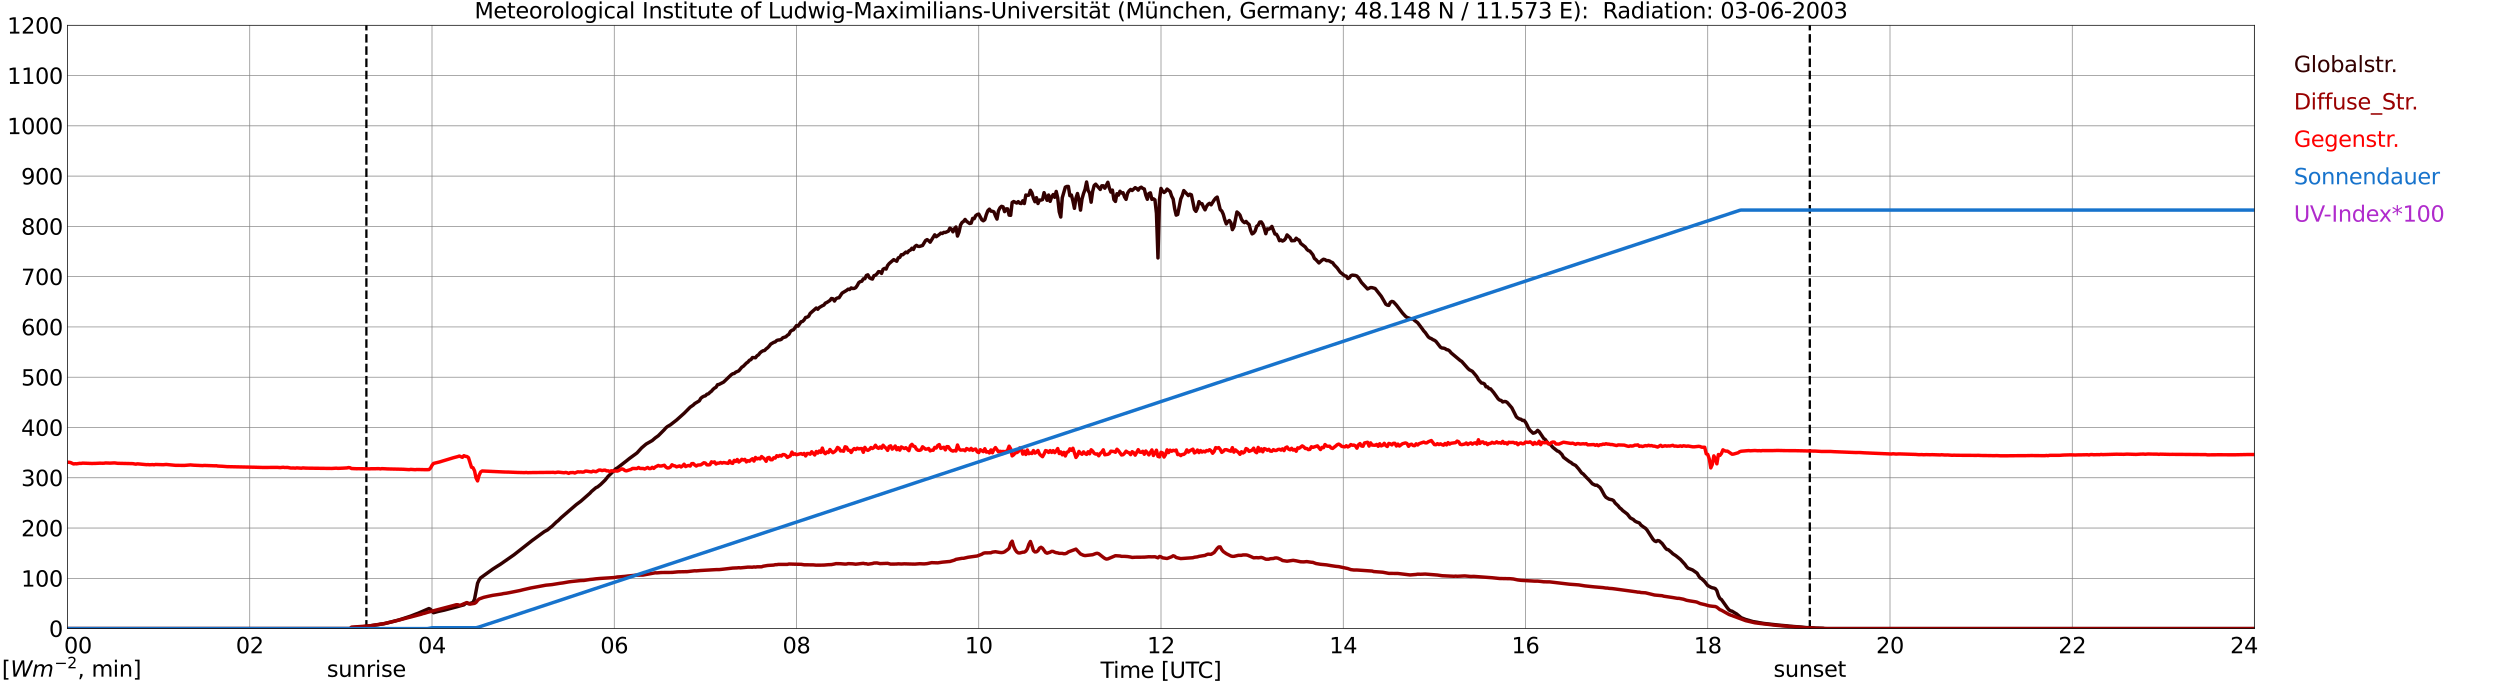 <?xml version="1.0" encoding="utf-8" standalone="no"?>
<!DOCTYPE svg PUBLIC "-//W3C//DTD SVG 1.1//EN"
  "http://www.w3.org/Graphics/SVG/1.1/DTD/svg11.dtd">
<svg xmlns:xlink="http://www.w3.org/1999/xlink" width="1085.4pt" height="296.64pt" viewBox="0 0 1085.4 296.64" xmlns="http://www.w3.org/2000/svg" version="1.1">
 <defs>
  <style type="text/css">*{stroke-linejoin: round; stroke-linecap: butt}</style>
 </defs>
 <g id="figure_1">
  <g id="patch_1">
   <path d="M 0 296.64 
L 1085.4 296.64 
L 1085.4 0 
L 0 0 
z
" style="fill: #ffffff"/>
  </g>
  <g id="axes_1">
   <g id="patch_2">
    <path d="M 29.306 272.909 
L 978.814 272.909 
L 978.814 10.976 
L 29.306 10.976 
z
" style="fill: #ffffff"/>
   </g>
   <g id="patch_3">
    <path d="M 978.814 272.909 
L 978.814 272.909 
L 978.814 10.976 
L 978.814 10.976 
z
" clip-path="url(#pcdc61a9382)" style="fill: #d3d3d3; opacity: 0.25; stroke: #d3d3d3; stroke-linejoin: miter"/>
   </g>
   <g id="matplotlib.axis_1">
    <g id="xtick_1">
     <g id="line2d_1">
      <path d="M 29.306 272.909 
L 29.306 10.976 
" clip-path="url(#pcdc61a9382)" style="fill: none; stroke: #808080; stroke-width: 0.3; stroke-linecap: square"/>
     </g>
     <g id="line2d_2"/>
     <g id="text_1">
      <!--    00 -->
      <g transform="translate(18.733 283.627) scale(0.095 -0.095)">
       <defs>
        <path id="DejaVuSans-20" transform="scale(0.016)"/>
        <path id="DejaVuSans-30" d="M 2034 4250 
Q 1547 4250 1301 3770 
Q 1056 3291 1056 2328 
Q 1056 1369 1301 889 
Q 1547 409 2034 409 
Q 2525 409 2770 889 
Q 3016 1369 3016 2328 
Q 3016 3291 2770 3770 
Q 2525 4250 2034 4250 
z
M 2034 4750 
Q 2819 4750 3233 4129 
Q 3647 3509 3647 2328 
Q 3647 1150 3233 529 
Q 2819 -91 2034 -91 
Q 1250 -91 836 529 
Q 422 1150 422 2328 
Q 422 3509 836 4129 
Q 1250 4750 2034 4750 
z
" transform="scale(0.016)"/>
       </defs>
       <use xlink:href="#DejaVuSans-20"/>
       <use xlink:href="#DejaVuSans-20" transform="translate(31.787 0)"/>
       <use xlink:href="#DejaVuSans-20" transform="translate(63.574 0)"/>
       <use xlink:href="#DejaVuSans-30" transform="translate(95.361 0)"/>
       <use xlink:href="#DejaVuSans-30" transform="translate(158.984 0)"/>
      </g>
     </g>
    </g>
    <g id="xtick_2">
     <g id="line2d_3">
      <path d="M 108.431 272.909 
L 108.431 10.976 
" clip-path="url(#pcdc61a9382)" style="fill: none; stroke: #808080; stroke-width: 0.3; stroke-linecap: square"/>
     </g>
     <g id="line2d_4"/>
     <g id="text_2">
      <!-- 02 -->
      <g transform="translate(102.387 283.627) scale(0.095 -0.095)">
       <defs>
        <path id="DejaVuSans-32" d="M 1228 531 
L 3431 531 
L 3431 0 
L 469 0 
L 469 531 
Q 828 903 1448 1529 
Q 2069 2156 2228 2338 
Q 2531 2678 2651 2914 
Q 2772 3150 2772 3378 
Q 2772 3750 2511 3984 
Q 2250 4219 1831 4219 
Q 1534 4219 1204 4116 
Q 875 4013 500 3803 
L 500 4441 
Q 881 4594 1212 4672 
Q 1544 4750 1819 4750 
Q 2544 4750 2975 4387 
Q 3406 4025 3406 3419 
Q 3406 3131 3298 2873 
Q 3191 2616 2906 2266 
Q 2828 2175 2409 1742 
Q 1991 1309 1228 531 
z
" transform="scale(0.016)"/>
       </defs>
       <use xlink:href="#DejaVuSans-30"/>
       <use xlink:href="#DejaVuSans-32" transform="translate(63.623 0)"/>
      </g>
     </g>
    </g>
    <g id="xtick_3">
     <g id="line2d_5">
      <path d="M 187.557 272.909 
L 187.557 10.976 
" clip-path="url(#pcdc61a9382)" style="fill: none; stroke: #808080; stroke-width: 0.3; stroke-linecap: square"/>
     </g>
     <g id="line2d_6"/>
     <g id="text_3">
      <!-- 04 -->
      <g transform="translate(181.513 283.627) scale(0.095 -0.095)">
       <defs>
        <path id="DejaVuSans-34" d="M 2419 4116 
L 825 1625 
L 2419 1625 
L 2419 4116 
z
M 2253 4666 
L 3047 4666 
L 3047 1625 
L 3713 1625 
L 3713 1100 
L 3047 1100 
L 3047 0 
L 2419 0 
L 2419 1100 
L 313 1100 
L 313 1709 
L 2253 4666 
z
" transform="scale(0.016)"/>
       </defs>
       <use xlink:href="#DejaVuSans-30"/>
       <use xlink:href="#DejaVuSans-34" transform="translate(63.623 0)"/>
      </g>
     </g>
    </g>
    <g id="xtick_4">
     <g id="line2d_7">
      <path d="M 266.683 272.909 
L 266.683 10.976 
" clip-path="url(#pcdc61a9382)" style="fill: none; stroke: #808080; stroke-width: 0.3; stroke-linecap: square"/>
     </g>
     <g id="line2d_8"/>
     <g id="text_4">
      <!-- 06 -->
      <g transform="translate(260.638 283.627) scale(0.095 -0.095)">
       <defs>
        <path id="DejaVuSans-36" d="M 2113 2584 
Q 1688 2584 1439 2293 
Q 1191 2003 1191 1497 
Q 1191 994 1439 701 
Q 1688 409 2113 409 
Q 2538 409 2786 701 
Q 3034 994 3034 1497 
Q 3034 2003 2786 2293 
Q 2538 2584 2113 2584 
z
M 3366 4563 
L 3366 3988 
Q 3128 4100 2886 4159 
Q 2644 4219 2406 4219 
Q 1781 4219 1451 3797 
Q 1122 3375 1075 2522 
Q 1259 2794 1537 2939 
Q 1816 3084 2150 3084 
Q 2853 3084 3261 2657 
Q 3669 2231 3669 1497 
Q 3669 778 3244 343 
Q 2819 -91 2113 -91 
Q 1303 -91 875 529 
Q 447 1150 447 2328 
Q 447 3434 972 4092 
Q 1497 4750 2381 4750 
Q 2619 4750 2861 4703 
Q 3103 4656 3366 4563 
z
" transform="scale(0.016)"/>
       </defs>
       <use xlink:href="#DejaVuSans-30"/>
       <use xlink:href="#DejaVuSans-36" transform="translate(63.623 0)"/>
      </g>
     </g>
    </g>
    <g id="xtick_5">
     <g id="line2d_9">
      <path d="M 345.808 272.909 
L 345.808 10.976 
" clip-path="url(#pcdc61a9382)" style="fill: none; stroke: #808080; stroke-width: 0.3; stroke-linecap: square"/>
     </g>
     <g id="line2d_10"/>
     <g id="text_5">
      <!-- 08 -->
      <g transform="translate(339.764 283.627) scale(0.095 -0.095)">
       <defs>
        <path id="DejaVuSans-38" d="M 2034 2216 
Q 1584 2216 1326 1975 
Q 1069 1734 1069 1313 
Q 1069 891 1326 650 
Q 1584 409 2034 409 
Q 2484 409 2743 651 
Q 3003 894 3003 1313 
Q 3003 1734 2745 1975 
Q 2488 2216 2034 2216 
z
M 1403 2484 
Q 997 2584 770 2862 
Q 544 3141 544 3541 
Q 544 4100 942 4425 
Q 1341 4750 2034 4750 
Q 2731 4750 3128 4425 
Q 3525 4100 3525 3541 
Q 3525 3141 3298 2862 
Q 3072 2584 2669 2484 
Q 3125 2378 3379 2068 
Q 3634 1759 3634 1313 
Q 3634 634 3220 271 
Q 2806 -91 2034 -91 
Q 1263 -91 848 271 
Q 434 634 434 1313 
Q 434 1759 690 2068 
Q 947 2378 1403 2484 
z
M 1172 3481 
Q 1172 3119 1398 2916 
Q 1625 2713 2034 2713 
Q 2441 2713 2670 2916 
Q 2900 3119 2900 3481 
Q 2900 3844 2670 4047 
Q 2441 4250 2034 4250 
Q 1625 4250 1398 4047 
Q 1172 3844 1172 3481 
z
" transform="scale(0.016)"/>
       </defs>
       <use xlink:href="#DejaVuSans-30"/>
       <use xlink:href="#DejaVuSans-38" transform="translate(63.623 0)"/>
      </g>
     </g>
    </g>
    <g id="xtick_6">
     <g id="line2d_11">
      <path d="M 424.934 272.909 
L 424.934 10.976 
" clip-path="url(#pcdc61a9382)" style="fill: none; stroke: #808080; stroke-width: 0.3; stroke-linecap: square"/>
     </g>
     <g id="line2d_12"/>
     <g id="text_6">
      <!-- 10 -->
      <g transform="translate(418.89 283.627) scale(0.095 -0.095)">
       <defs>
        <path id="DejaVuSans-31" d="M 794 531 
L 1825 531 
L 1825 4091 
L 703 3866 
L 703 4441 
L 1819 4666 
L 2450 4666 
L 2450 531 
L 3481 531 
L 3481 0 
L 794 0 
L 794 531 
z
" transform="scale(0.016)"/>
       </defs>
       <use xlink:href="#DejaVuSans-31"/>
       <use xlink:href="#DejaVuSans-30" transform="translate(63.623 0)"/>
      </g>
     </g>
    </g>
    <g id="xtick_7">
     <g id="line2d_13">
      <path d="M 504.06 272.909 
L 504.06 10.976 
" clip-path="url(#pcdc61a9382)" style="fill: none; stroke: #808080; stroke-width: 0.3; stroke-linecap: square"/>
     </g>
     <g id="line2d_14"/>
     <g id="text_7">
      <!-- 12 -->
      <g transform="translate(498.015 283.627) scale(0.095 -0.095)">
       <use xlink:href="#DejaVuSans-31"/>
       <use xlink:href="#DejaVuSans-32" transform="translate(63.623 0)"/>
      </g>
     </g>
    </g>
    <g id="xtick_8">
     <g id="line2d_15">
      <path d="M 583.185 272.909 
L 583.185 10.976 
" clip-path="url(#pcdc61a9382)" style="fill: none; stroke: #808080; stroke-width: 0.3; stroke-linecap: square"/>
     </g>
     <g id="line2d_16"/>
     <g id="text_8">
      <!-- 14 -->
      <g transform="translate(577.141 283.627) scale(0.095 -0.095)">
       <use xlink:href="#DejaVuSans-31"/>
       <use xlink:href="#DejaVuSans-34" transform="translate(63.623 0)"/>
      </g>
     </g>
    </g>
    <g id="xtick_9">
     <g id="line2d_17">
      <path d="M 662.311 272.909 
L 662.311 10.976 
" clip-path="url(#pcdc61a9382)" style="fill: none; stroke: #808080; stroke-width: 0.3; stroke-linecap: square"/>
     </g>
     <g id="line2d_18"/>
     <g id="text_9">
      <!-- 16 -->
      <g transform="translate(656.267 283.627) scale(0.095 -0.095)">
       <use xlink:href="#DejaVuSans-31"/>
       <use xlink:href="#DejaVuSans-36" transform="translate(63.623 0)"/>
      </g>
     </g>
    </g>
    <g id="xtick_10">
     <g id="line2d_19">
      <path d="M 741.437 272.909 
L 741.437 10.976 
" clip-path="url(#pcdc61a9382)" style="fill: none; stroke: #808080; stroke-width: 0.3; stroke-linecap: square"/>
     </g>
     <g id="line2d_20"/>
     <g id="text_10">
      <!-- 18 -->
      <g transform="translate(735.392 283.627) scale(0.095 -0.095)">
       <use xlink:href="#DejaVuSans-31"/>
       <use xlink:href="#DejaVuSans-38" transform="translate(63.623 0)"/>
      </g>
     </g>
    </g>
    <g id="xtick_11">
     <g id="line2d_21">
      <path d="M 820.562 272.909 
L 820.562 10.976 
" clip-path="url(#pcdc61a9382)" style="fill: none; stroke: #808080; stroke-width: 0.3; stroke-linecap: square"/>
     </g>
     <g id="line2d_22"/>
     <g id="text_11">
      <!-- 20 -->
      <g transform="translate(814.518 283.627) scale(0.095 -0.095)">
       <use xlink:href="#DejaVuSans-32"/>
       <use xlink:href="#DejaVuSans-30" transform="translate(63.623 0)"/>
      </g>
     </g>
    </g>
    <g id="xtick_12">
     <g id="line2d_23">
      <path d="M 899.688 272.909 
L 899.688 10.976 
" clip-path="url(#pcdc61a9382)" style="fill: none; stroke: #808080; stroke-width: 0.3; stroke-linecap: square"/>
     </g>
     <g id="line2d_24"/>
     <g id="text_12">
      <!-- 22 -->
      <g transform="translate(893.644 283.627) scale(0.095 -0.095)">
       <use xlink:href="#DejaVuSans-32"/>
       <use xlink:href="#DejaVuSans-32" transform="translate(63.623 0)"/>
      </g>
     </g>
    </g>
    <g id="xtick_13">
     <g id="line2d_25">
      <path d="M 978.814 272.909 
L 978.814 10.976 
" clip-path="url(#pcdc61a9382)" style="fill: none; stroke: #808080; stroke-width: 0.3; stroke-linecap: square"/>
     </g>
     <g id="line2d_26"/>
     <g id="text_13">
      <!-- 24    -->
      <g transform="translate(968.241 283.627) scale(0.095 -0.095)">
       <use xlink:href="#DejaVuSans-32"/>
       <use xlink:href="#DejaVuSans-34" transform="translate(63.623 0)"/>
       <use xlink:href="#DejaVuSans-20" transform="translate(127.246 0)"/>
       <use xlink:href="#DejaVuSans-20" transform="translate(159.033 0)"/>
       <use xlink:href="#DejaVuSans-20" transform="translate(190.82 0)"/>
      </g>
     </g>
    </g>
    <g id="text_14">
     <!-- Time [UTC] -->
     <g transform="translate(477.806 294.322) scale(0.095 -0.095)">
      <defs>
       <path id="DejaVuSans-54" d="M -19 4666 
L 3928 4666 
L 3928 4134 
L 2272 4134 
L 2272 0 
L 1638 0 
L 1638 4134 
L -19 4134 
L -19 4666 
z
" transform="scale(0.016)"/>
       <path id="DejaVuSans-69" d="M 603 3500 
L 1178 3500 
L 1178 0 
L 603 0 
L 603 3500 
z
M 603 4863 
L 1178 4863 
L 1178 4134 
L 603 4134 
L 603 4863 
z
" transform="scale(0.016)"/>
       <path id="DejaVuSans-6d" d="M 3328 2828 
Q 3544 3216 3844 3400 
Q 4144 3584 4550 3584 
Q 5097 3584 5394 3201 
Q 5691 2819 5691 2113 
L 5691 0 
L 5113 0 
L 5113 2094 
Q 5113 2597 4934 2840 
Q 4756 3084 4391 3084 
Q 3944 3084 3684 2787 
Q 3425 2491 3425 1978 
L 3425 0 
L 2847 0 
L 2847 2094 
Q 2847 2600 2669 2842 
Q 2491 3084 2119 3084 
Q 1678 3084 1418 2786 
Q 1159 2488 1159 1978 
L 1159 0 
L 581 0 
L 581 3500 
L 1159 3500 
L 1159 2956 
Q 1356 3278 1631 3431 
Q 1906 3584 2284 3584 
Q 2666 3584 2933 3390 
Q 3200 3197 3328 2828 
z
" transform="scale(0.016)"/>
       <path id="DejaVuSans-65" d="M 3597 1894 
L 3597 1613 
L 953 1613 
Q 991 1019 1311 708 
Q 1631 397 2203 397 
Q 2534 397 2845 478 
Q 3156 559 3463 722 
L 3463 178 
Q 3153 47 2828 -22 
Q 2503 -91 2169 -91 
Q 1331 -91 842 396 
Q 353 884 353 1716 
Q 353 2575 817 3079 
Q 1281 3584 2069 3584 
Q 2775 3584 3186 3129 
Q 3597 2675 3597 1894 
z
M 3022 2063 
Q 3016 2534 2758 2815 
Q 2500 3097 2075 3097 
Q 1594 3097 1305 2825 
Q 1016 2553 972 2059 
L 3022 2063 
z
" transform="scale(0.016)"/>
       <path id="DejaVuSans-5b" d="M 550 4863 
L 1875 4863 
L 1875 4416 
L 1125 4416 
L 1125 -397 
L 1875 -397 
L 1875 -844 
L 550 -844 
L 550 4863 
z
" transform="scale(0.016)"/>
       <path id="DejaVuSans-55" d="M 556 4666 
L 1191 4666 
L 1191 1831 
Q 1191 1081 1462 751 
Q 1734 422 2344 422 
Q 2950 422 3222 751 
Q 3494 1081 3494 1831 
L 3494 4666 
L 4128 4666 
L 4128 1753 
Q 4128 841 3676 375 
Q 3225 -91 2344 -91 
Q 1459 -91 1007 375 
Q 556 841 556 1753 
L 556 4666 
z
" transform="scale(0.016)"/>
       <path id="DejaVuSans-43" d="M 4122 4306 
L 4122 3641 
Q 3803 3938 3442 4084 
Q 3081 4231 2675 4231 
Q 1875 4231 1450 3742 
Q 1025 3253 1025 2328 
Q 1025 1406 1450 917 
Q 1875 428 2675 428 
Q 3081 428 3442 575 
Q 3803 722 4122 1019 
L 4122 359 
Q 3791 134 3420 21 
Q 3050 -91 2638 -91 
Q 1578 -91 968 557 
Q 359 1206 359 2328 
Q 359 3453 968 4101 
Q 1578 4750 2638 4750 
Q 3056 4750 3426 4639 
Q 3797 4528 4122 4306 
z
" transform="scale(0.016)"/>
       <path id="DejaVuSans-5d" d="M 1947 4863 
L 1947 -844 
L 622 -844 
L 622 -397 
L 1369 -397 
L 1369 4416 
L 622 4416 
L 622 4863 
L 1947 4863 
z
" transform="scale(0.016)"/>
      </defs>
      <use xlink:href="#DejaVuSans-54"/>
      <use xlink:href="#DejaVuSans-69" transform="translate(57.959 0)"/>
      <use xlink:href="#DejaVuSans-6d" transform="translate(85.742 0)"/>
      <use xlink:href="#DejaVuSans-65" transform="translate(183.154 0)"/>
      <use xlink:href="#DejaVuSans-20" transform="translate(244.678 0)"/>
      <use xlink:href="#DejaVuSans-5b" transform="translate(276.465 0)"/>
      <use xlink:href="#DejaVuSans-55" transform="translate(315.479 0)"/>
      <use xlink:href="#DejaVuSans-54" transform="translate(388.672 0)"/>
      <use xlink:href="#DejaVuSans-43" transform="translate(443.881 0)"/>
      <use xlink:href="#DejaVuSans-5d" transform="translate(513.705 0)"/>
     </g>
    </g>
   </g>
   <g id="matplotlib.axis_2">
    <g id="ytick_1">
     <g id="line2d_27">
      <path d="M 29.306 272.909 
L 978.814 272.909 
" clip-path="url(#pcdc61a9382)" style="fill: none; stroke: #808080; stroke-width: 0.3; stroke-linecap: square"/>
     </g>
     <g id="line2d_28"/>
     <g id="text_15">
      <!-- 0 -->
      <g transform="translate(21.261 276.518) scale(0.095 -0.095)">
       <use xlink:href="#DejaVuSans-30"/>
      </g>
     </g>
    </g>
    <g id="ytick_2">
     <g id="line2d_29">
      <path d="M 29.306 251.081 
L 978.814 251.081 
" clip-path="url(#pcdc61a9382)" style="fill: none; stroke: #808080; stroke-width: 0.3; stroke-linecap: square"/>
     </g>
     <g id="line2d_30"/>
     <g id="text_16">
      <!-- 100 -->
      <g transform="translate(9.173 254.69) scale(0.095 -0.095)">
       <use xlink:href="#DejaVuSans-31"/>
       <use xlink:href="#DejaVuSans-30" transform="translate(63.623 0)"/>
       <use xlink:href="#DejaVuSans-30" transform="translate(127.246 0)"/>
      </g>
     </g>
    </g>
    <g id="ytick_3">
     <g id="line2d_31">
      <path d="M 29.306 229.253 
L 978.814 229.253 
" clip-path="url(#pcdc61a9382)" style="fill: none; stroke: #808080; stroke-width: 0.3; stroke-linecap: square"/>
     </g>
     <g id="line2d_32"/>
     <g id="text_17">
      <!-- 200 -->
      <g transform="translate(9.173 232.863) scale(0.095 -0.095)">
       <use xlink:href="#DejaVuSans-32"/>
       <use xlink:href="#DejaVuSans-30" transform="translate(63.623 0)"/>
       <use xlink:href="#DejaVuSans-30" transform="translate(127.246 0)"/>
      </g>
     </g>
    </g>
    <g id="ytick_4">
     <g id="line2d_33">
      <path d="M 29.306 207.426 
L 978.814 207.426 
" clip-path="url(#pcdc61a9382)" style="fill: none; stroke: #808080; stroke-width: 0.3; stroke-linecap: square"/>
     </g>
     <g id="line2d_34"/>
     <g id="text_18">
      <!-- 300 -->
      <g transform="translate(9.173 211.035) scale(0.095 -0.095)">
       <defs>
        <path id="DejaVuSans-33" d="M 2597 2516 
Q 3050 2419 3304 2112 
Q 3559 1806 3559 1356 
Q 3559 666 3084 287 
Q 2609 -91 1734 -91 
Q 1441 -91 1130 -33 
Q 819 25 488 141 
L 488 750 
Q 750 597 1062 519 
Q 1375 441 1716 441 
Q 2309 441 2620 675 
Q 2931 909 2931 1356 
Q 2931 1769 2642 2001 
Q 2353 2234 1838 2234 
L 1294 2234 
L 1294 2753 
L 1863 2753 
Q 2328 2753 2575 2939 
Q 2822 3125 2822 3475 
Q 2822 3834 2567 4026 
Q 2313 4219 1838 4219 
Q 1578 4219 1281 4162 
Q 984 4106 628 3988 
L 628 4550 
Q 988 4650 1302 4700 
Q 1616 4750 1894 4750 
Q 2613 4750 3031 4423 
Q 3450 4097 3450 3541 
Q 3450 3153 3228 2886 
Q 3006 2619 2597 2516 
z
" transform="scale(0.016)"/>
       </defs>
       <use xlink:href="#DejaVuSans-33"/>
       <use xlink:href="#DejaVuSans-30" transform="translate(63.623 0)"/>
       <use xlink:href="#DejaVuSans-30" transform="translate(127.246 0)"/>
      </g>
     </g>
    </g>
    <g id="ytick_5">
     <g id="line2d_35">
      <path d="M 29.306 185.598 
L 978.814 185.598 
" clip-path="url(#pcdc61a9382)" style="fill: none; stroke: #808080; stroke-width: 0.3; stroke-linecap: square"/>
     </g>
     <g id="line2d_36"/>
     <g id="text_19">
      <!-- 400 -->
      <g transform="translate(9.173 189.207) scale(0.095 -0.095)">
       <use xlink:href="#DejaVuSans-34"/>
       <use xlink:href="#DejaVuSans-30" transform="translate(63.623 0)"/>
       <use xlink:href="#DejaVuSans-30" transform="translate(127.246 0)"/>
      </g>
     </g>
    </g>
    <g id="ytick_6">
     <g id="line2d_37">
      <path d="M 29.306 163.77 
L 978.814 163.77 
" clip-path="url(#pcdc61a9382)" style="fill: none; stroke: #808080; stroke-width: 0.3; stroke-linecap: square"/>
     </g>
     <g id="line2d_38"/>
     <g id="text_20">
      <!-- 500 -->
      <g transform="translate(9.173 167.379) scale(0.095 -0.095)">
       <defs>
        <path id="DejaVuSans-35" d="M 691 4666 
L 3169 4666 
L 3169 4134 
L 1269 4134 
L 1269 2991 
Q 1406 3038 1543 3061 
Q 1681 3084 1819 3084 
Q 2600 3084 3056 2656 
Q 3513 2228 3513 1497 
Q 3513 744 3044 326 
Q 2575 -91 1722 -91 
Q 1428 -91 1123 -41 
Q 819 9 494 109 
L 494 744 
Q 775 591 1075 516 
Q 1375 441 1709 441 
Q 2250 441 2565 725 
Q 2881 1009 2881 1497 
Q 2881 1984 2565 2268 
Q 2250 2553 1709 2553 
Q 1456 2553 1204 2497 
Q 953 2441 691 2322 
L 691 4666 
z
" transform="scale(0.016)"/>
       </defs>
       <use xlink:href="#DejaVuSans-35"/>
       <use xlink:href="#DejaVuSans-30" transform="translate(63.623 0)"/>
       <use xlink:href="#DejaVuSans-30" transform="translate(127.246 0)"/>
      </g>
     </g>
    </g>
    <g id="ytick_7">
     <g id="line2d_39">
      <path d="M 29.306 141.942 
L 978.814 141.942 
" clip-path="url(#pcdc61a9382)" style="fill: none; stroke: #808080; stroke-width: 0.3; stroke-linecap: square"/>
     </g>
     <g id="line2d_40"/>
     <g id="text_21">
      <!-- 600 -->
      <g transform="translate(9.173 145.551) scale(0.095 -0.095)">
       <use xlink:href="#DejaVuSans-36"/>
       <use xlink:href="#DejaVuSans-30" transform="translate(63.623 0)"/>
       <use xlink:href="#DejaVuSans-30" transform="translate(127.246 0)"/>
      </g>
     </g>
    </g>
    <g id="ytick_8">
     <g id="line2d_41">
      <path d="M 29.306 120.114 
L 978.814 120.114 
" clip-path="url(#pcdc61a9382)" style="fill: none; stroke: #808080; stroke-width: 0.3; stroke-linecap: square"/>
     </g>
     <g id="line2d_42"/>
     <g id="text_22">
      <!-- 700 -->
      <g transform="translate(9.173 123.724) scale(0.095 -0.095)">
       <defs>
        <path id="DejaVuSans-37" d="M 525 4666 
L 3525 4666 
L 3525 4397 
L 1831 0 
L 1172 0 
L 2766 4134 
L 525 4134 
L 525 4666 
z
" transform="scale(0.016)"/>
       </defs>
       <use xlink:href="#DejaVuSans-37"/>
       <use xlink:href="#DejaVuSans-30" transform="translate(63.623 0)"/>
       <use xlink:href="#DejaVuSans-30" transform="translate(127.246 0)"/>
      </g>
     </g>
    </g>
    <g id="ytick_9">
     <g id="line2d_43">
      <path d="M 29.306 98.287 
L 978.814 98.287 
" clip-path="url(#pcdc61a9382)" style="fill: none; stroke: #808080; stroke-width: 0.3; stroke-linecap: square"/>
     </g>
     <g id="line2d_44"/>
     <g id="text_23">
      <!-- 800 -->
      <g transform="translate(9.173 101.896) scale(0.095 -0.095)">
       <use xlink:href="#DejaVuSans-38"/>
       <use xlink:href="#DejaVuSans-30" transform="translate(63.623 0)"/>
       <use xlink:href="#DejaVuSans-30" transform="translate(127.246 0)"/>
      </g>
     </g>
    </g>
    <g id="ytick_10">
     <g id="line2d_45">
      <path d="M 29.306 76.459 
L 978.814 76.459 
" clip-path="url(#pcdc61a9382)" style="fill: none; stroke: #808080; stroke-width: 0.3; stroke-linecap: square"/>
     </g>
     <g id="line2d_46"/>
     <g id="text_24">
      <!-- 900 -->
      <g transform="translate(9.173 80.068) scale(0.095 -0.095)">
       <defs>
        <path id="DejaVuSans-39" d="M 703 97 
L 703 672 
Q 941 559 1184 500 
Q 1428 441 1663 441 
Q 2288 441 2617 861 
Q 2947 1281 2994 2138 
Q 2813 1869 2534 1725 
Q 2256 1581 1919 1581 
Q 1219 1581 811 2004 
Q 403 2428 403 3163 
Q 403 3881 828 4315 
Q 1253 4750 1959 4750 
Q 2769 4750 3195 4129 
Q 3622 3509 3622 2328 
Q 3622 1225 3098 567 
Q 2575 -91 1691 -91 
Q 1453 -91 1209 -44 
Q 966 3 703 97 
z
M 1959 2075 
Q 2384 2075 2632 2365 
Q 2881 2656 2881 3163 
Q 2881 3666 2632 3958 
Q 2384 4250 1959 4250 
Q 1534 4250 1286 3958 
Q 1038 3666 1038 3163 
Q 1038 2656 1286 2365 
Q 1534 2075 1959 2075 
z
" transform="scale(0.016)"/>
       </defs>
       <use xlink:href="#DejaVuSans-39"/>
       <use xlink:href="#DejaVuSans-30" transform="translate(63.623 0)"/>
       <use xlink:href="#DejaVuSans-30" transform="translate(127.246 0)"/>
      </g>
     </g>
    </g>
    <g id="ytick_11">
     <g id="line2d_47">
      <path d="M 29.306 54.631 
L 978.814 54.631 
" clip-path="url(#pcdc61a9382)" style="fill: none; stroke: #808080; stroke-width: 0.3; stroke-linecap: square"/>
     </g>
     <g id="line2d_48"/>
     <g id="text_25">
      <!-- 1000 -->
      <g transform="translate(3.128 58.24) scale(0.095 -0.095)">
       <use xlink:href="#DejaVuSans-31"/>
       <use xlink:href="#DejaVuSans-30" transform="translate(63.623 0)"/>
       <use xlink:href="#DejaVuSans-30" transform="translate(127.246 0)"/>
       <use xlink:href="#DejaVuSans-30" transform="translate(190.869 0)"/>
      </g>
     </g>
    </g>
    <g id="ytick_12">
     <g id="line2d_49">
      <path d="M 29.306 32.803 
L 978.814 32.803 
" clip-path="url(#pcdc61a9382)" style="fill: none; stroke: #808080; stroke-width: 0.3; stroke-linecap: square"/>
     </g>
     <g id="line2d_50"/>
     <g id="text_26">
      <!-- 1100 -->
      <g transform="translate(3.128 36.413) scale(0.095 -0.095)">
       <use xlink:href="#DejaVuSans-31"/>
       <use xlink:href="#DejaVuSans-31" transform="translate(63.623 0)"/>
       <use xlink:href="#DejaVuSans-30" transform="translate(127.246 0)"/>
       <use xlink:href="#DejaVuSans-30" transform="translate(190.869 0)"/>
      </g>
     </g>
    </g>
    <g id="ytick_13">
     <g id="line2d_51">
      <path d="M 29.306 10.976 
L 978.814 10.976 
" clip-path="url(#pcdc61a9382)" style="fill: none; stroke: #808080; stroke-width: 0.3; stroke-linecap: square"/>
     </g>
     <g id="line2d_52"/>
     <g id="text_27">
      <!-- 1200 -->
      <g transform="translate(3.128 14.585) scale(0.095 -0.095)">
       <use xlink:href="#DejaVuSans-31"/>
       <use xlink:href="#DejaVuSans-32" transform="translate(63.623 0)"/>
       <use xlink:href="#DejaVuSans-30" transform="translate(127.246 0)"/>
       <use xlink:href="#DejaVuSans-30" transform="translate(190.869 0)"/>
      </g>
     </g>
    </g>
   </g>
   <g id="line2d_53">
    <path d="M 159.072 272.909 
L 159.072 10.976 
" clip-path="url(#pcdc61a9382)" style="fill: none; stroke-dasharray: 3.7,1.6; stroke-dashoffset: 0; stroke: #000000"/>
   </g>
   <g id="line2d_54">
    <path d="M 785.747 272.909 
L 785.747 10.976 
" clip-path="url(#pcdc61a9382)" style="fill: none; stroke-dasharray: 3.7,1.6; stroke-dashoffset: 0; stroke: #000000"/>
   </g>
   <g id="line2d_55">
    <path d="M 29.306 272.909 
L 151.951 272.909 
L 152.61 272.52 
L 157.226 272.151 
L 164.479 271.169 
L 165.138 271.005 
L 166.457 270.842 
L 168.435 270.392 
L 173.71 268.999 
L 178.326 267.485 
L 180.304 266.705 
L 181.623 266.214 
L 186.238 264.208 
L 186.898 264.536 
L 187.557 265.396 
L 188.217 266.009 
L 190.195 265.476 
L 192.832 264.905 
L 198.107 263.512 
L 200.745 262.774 
L 201.404 262.61 
L 202.063 262.036 
L 202.723 261.831 
L 203.382 262.119 
L 204.042 261.995 
L 205.36 261.545 
L 206.02 260.153 
L 207.339 253.231 
L 207.998 251.799 
L 208.657 250.898 
L 213.932 247.089 
L 215.91 245.821 
L 217.229 245 
L 223.164 240.863 
L 231.076 234.64 
L 236.351 230.79 
L 237.67 230.094 
L 238.989 228.989 
L 239.648 228.496 
L 241.626 226.573 
L 242.286 226.08 
L 243.604 224.77 
L 250.198 219.077 
L 252.176 217.604 
L 256.133 214.122 
L 256.792 213.384 
L 258.77 211.706 
L 259.43 211.42 
L 260.748 210.355 
L 262.067 209.084 
L 262.726 208.43 
L 264.045 206.793 
L 266.683 204.212 
L 267.342 203.516 
L 268.002 203.189 
L 271.958 200.118 
L 273.277 199.052 
L 275.914 197.127 
L 276.573 196.636 
L 278.552 194.464 
L 280.53 192.786 
L 283.167 191.271 
L 284.486 190.125 
L 285.805 189.182 
L 288.442 186.521 
L 289.102 185.742 
L 289.761 185.209 
L 291.08 184.432 
L 293.717 182.385 
L 297.014 179.436 
L 299.652 176.773 
L 300.971 175.873 
L 301.63 175.216 
L 303.608 174.029 
L 304.267 172.925 
L 304.927 172.392 
L 305.586 172.023 
L 306.246 171.859 
L 306.905 171.163 
L 307.564 170.999 
L 308.224 170.345 
L 308.883 169.853 
L 309.543 169.074 
L 310.202 168.5 
L 310.861 168.133 
L 311.521 167.027 
L 312.18 166.904 
L 314.158 165.881 
L 317.455 162.727 
L 318.114 162.277 
L 318.774 162.153 
L 319.433 161.581 
L 320.752 161.007 
L 322.071 159.409 
L 322.73 159.001 
L 324.049 157.649 
L 324.708 157.198 
L 325.368 156.421 
L 326.027 156.132 
L 326.686 155.233 
L 328.005 155.314 
L 328.665 154.454 
L 329.324 154.046 
L 329.983 153.186 
L 330.643 152.653 
L 331.302 152.284 
L 331.961 152.162 
L 332.621 151.466 
L 333.28 150.972 
L 333.94 150.278 
L 334.599 149.418 
L 335.918 148.639 
L 336.577 148.434 
L 337.236 147.82 
L 337.896 147.615 
L 338.555 147.574 
L 339.215 147.329 
L 339.874 146.633 
L 341.193 146.223 
L 341.852 145.568 
L 342.512 145.157 
L 343.171 143.889 
L 343.83 143.398 
L 344.49 143.193 
L 345.808 141.349 
L 346.468 141.595 
L 347.787 139.711 
L 348.446 139.548 
L 349.105 138.893 
L 349.765 137.828 
L 350.424 137.705 
L 351.083 137.295 
L 351.743 136.066 
L 354.38 133.733 
L 355.04 134.265 
L 355.699 133.528 
L 357.018 132.748 
L 357.677 132.462 
L 358.337 131.602 
L 358.996 131.316 
L 360.315 130.456 
L 360.974 129.596 
L 361.634 129.719 
L 362.293 130.701 
L 362.952 129.677 
L 363.612 129.35 
L 364.271 129.269 
L 365.59 127.261 
L 367.568 126.073 
L 368.227 125.541 
L 368.887 125.705 
L 369.546 125.01 
L 370.206 125.255 
L 370.865 125.213 
L 371.524 124.886 
L 372.184 123.945 
L 372.843 122.716 
L 373.502 122.265 
L 374.162 122.101 
L 374.821 121.077 
L 375.481 120.996 
L 376.14 119.604 
L 376.799 119.318 
L 377.459 120.586 
L 378.118 120.955 
L 378.777 121.16 
L 379.437 119.687 
L 380.096 119.481 
L 380.756 118.866 
L 381.415 117.925 
L 382.074 118.006 
L 382.734 118.702 
L 383.393 116.901 
L 384.053 116.533 
L 384.712 116.818 
L 385.371 115.262 
L 386.031 114.444 
L 388.009 112.724 
L 389.328 113.42 
L 389.987 111.947 
L 390.646 111.741 
L 391.306 110.593 
L 391.965 110.593 
L 393.284 109.447 
L 393.943 109.733 
L 394.603 108.873 
L 395.262 108.587 
L 395.921 107.769 
L 396.581 108.301 
L 397.24 106.989 
L 397.899 106.54 
L 398.559 106.95 
L 399.218 106.989 
L 400.537 106.581 
L 401.856 104.409 
L 402.515 104.043 
L 403.175 104.492 
L 403.834 105.147 
L 405.812 101.954 
L 406.471 102.772 
L 407.79 101.829 
L 408.45 101.216 
L 409.109 101.38 
L 409.768 100.889 
L 410.428 100.93 
L 411.746 100.356 
L 412.406 99.046 
L 413.065 99.455 
L 413.725 100.642 
L 414.384 99.291 
L 415.043 98.553 
L 415.703 102.486 
L 416.362 100.766 
L 417.022 97.693 
L 417.681 96.589 
L 418.34 96.139 
L 419 95.279 
L 419.659 96.097 
L 420.978 97.038 
L 421.637 96.874 
L 422.297 94.827 
L 422.956 94.949 
L 423.615 93.64 
L 424.275 93.148 
L 424.934 92.943 
L 426.253 95.401 
L 426.912 95.851 
L 427.572 95.36 
L 428.231 93.148 
L 428.89 91.47 
L 429.55 90.813 
L 430.209 91.673 
L 430.869 91.714 
L 431.528 92.003 
L 432.187 93.723 
L 432.847 95.113 
L 433.506 91.509 
L 434.165 90.2 
L 434.825 89.586 
L 435.484 89.789 
L 436.144 91.878 
L 436.803 90.691 
L 437.462 90.691 
L 438.122 93.393 
L 438.781 93.476 
L 439.44 87.905 
L 440.1 87.497 
L 441.419 88.152 
L 442.078 87.539 
L 442.737 88.233 
L 443.397 88.357 
L 444.056 87.17 
L 444.716 88.357 
L 445.375 84.671 
L 446.034 84.834 
L 446.694 84.712 
L 447.353 82.623 
L 448.012 83.73 
L 448.672 86.063 
L 449.331 87.578 
L 449.991 85.819 
L 450.65 88.357 
L 451.309 86.842 
L 451.969 86.882 
L 452.628 86.637 
L 453.287 83.647 
L 454.606 86.965 
L 455.266 84.671 
L 455.925 87.414 
L 456.584 85.489 
L 457.244 84.465 
L 457.903 85.655 
L 458.563 83.114 
L 459.222 85.941 
L 459.881 91.961 
L 460.541 94.214 
L 461.2 85.819 
L 462.519 81.272 
L 463.178 80.945 
L 463.838 80.945 
L 464.497 84.959 
L 465.156 84.671 
L 465.816 87.251 
L 466.475 90.446 
L 467.134 85.982 
L 467.794 84.016 
L 468.453 86.842 
L 469.113 91.223 
L 469.772 86.349 
L 470.431 84.016 
L 471.091 82.215 
L 471.75 79.019 
L 472.409 82.665 
L 473.069 83.852 
L 473.728 87.783 
L 474.388 83.075 
L 475.047 80.534 
L 475.706 79.962 
L 477.685 82.254 
L 478.344 80.659 
L 479.003 80.659 
L 479.663 81.722 
L 480.981 79.142 
L 481.641 81.641 
L 482.3 83.402 
L 482.96 82.542 
L 483.619 86.679 
L 484.278 87.456 
L 484.938 84.099 
L 485.597 84.712 
L 486.256 83.033 
L 486.916 83.811 
L 487.575 83.688 
L 488.235 85.489 
L 488.894 86.554 
L 489.553 83.893 
L 490.213 82.87 
L 490.872 82.254 
L 491.532 82.706 
L 492.85 81.477 
L 493.51 81.846 
L 494.169 82.542 
L 494.828 81.599 
L 495.488 81.272 
L 496.147 81.805 
L 496.807 82.049 
L 497.466 84.754 
L 498.125 86.515 
L 498.785 84.057 
L 499.444 83.73 
L 500.103 86.554 
L 500.763 86.31 
L 501.422 86.759 
L 502.082 92.616 
L 502.741 111.986 
L 503.4 86.596 
L 504.06 81.805 
L 504.719 82.951 
L 505.379 83.566 
L 506.038 83.075 
L 506.697 82.091 
L 508.016 83.156 
L 508.675 85.162 
L 509.335 86.432 
L 509.994 90.61 
L 510.654 93.393 
L 511.313 93.107 
L 512.632 86.391 
L 513.291 84.876 
L 513.95 82.745 
L 515.269 84.179 
L 515.929 84.917 
L 516.588 84.302 
L 517.247 84.59 
L 518.566 90.896 
L 519.226 91.756 
L 519.885 90.363 
L 520.544 87.539 
L 521.204 88.399 
L 521.863 88.438 
L 522.522 89.953 
L 523.182 91.101 
L 523.841 89.586 
L 524.501 88.685 
L 525.16 88.274 
L 525.819 88.929 
L 527.138 86.842 
L 527.797 86.022 
L 528.457 85.572 
L 529.776 91.018 
L 530.435 91.592 
L 531.094 93.026 
L 531.754 95.401 
L 532.413 97.202 
L 533.073 96.261 
L 533.732 95.729 
L 534.391 96.669 
L 535.051 99.701 
L 535.71 98.553 
L 537.029 92.042 
L 537.688 92.574 
L 538.348 93.393 
L 539.007 95.237 
L 539.666 96.178 
L 540.326 96.669 
L 540.985 96.139 
L 541.644 96.916 
L 542.304 97.449 
L 542.963 99.987 
L 543.623 101.543 
L 544.282 101.175 
L 544.941 100.273 
L 545.601 98.226 
L 546.26 97.776 
L 546.919 96.425 
L 547.579 96.342 
L 548.238 97.326 
L 548.898 99.169 
L 549.557 101.463 
L 550.216 99.374 
L 550.876 99.496 
L 551.535 99.127 
L 552.195 98.309 
L 553.513 101.585 
L 554.173 101.707 
L 554.832 102.814 
L 555.491 104.492 
L 556.151 104.165 
L 556.81 104.656 
L 557.47 104.329 
L 558.129 103.591 
L 558.788 101.993 
L 560.107 103.222 
L 560.766 104.534 
L 562.085 104.451 
L 562.745 103.427 
L 563.404 104.001 
L 564.063 104.287 
L 564.723 105.68 
L 566.701 107.236 
L 567.36 108.218 
L 568.02 108.792 
L 568.679 108.998 
L 569.998 110.635 
L 570.657 112.191 
L 571.317 112.724 
L 572.635 114.158 
L 573.954 112.97 
L 574.613 112.56 
L 575.273 112.724 
L 575.932 113.173 
L 576.592 113.134 
L 577.251 113.337 
L 577.91 113.789 
L 578.57 114.033 
L 579.229 114.976 
L 580.548 116.327 
L 581.867 118.17 
L 583.845 119.767 
L 584.504 119.89 
L 585.164 120.913 
L 585.823 120.627 
L 586.482 119.687 
L 587.142 119.44 
L 588.46 119.604 
L 589.12 119.85 
L 589.779 120.586 
L 591.098 122.633 
L 593.736 125.46 
L 595.054 124.845 
L 595.714 124.886 
L 597.032 125.255 
L 599.67 128.614 
L 600.989 130.865 
L 601.648 132.054 
L 602.307 132.462 
L 602.967 132.585 
L 603.626 131.275 
L 604.286 130.865 
L 604.945 131.031 
L 606.264 132.462 
L 608.901 135.902 
L 610.22 137.337 
L 610.879 137.828 
L 612.858 138.483 
L 613.517 138.483 
L 614.176 139.137 
L 615.495 140.122 
L 617.473 142.741 
L 618.133 143.684 
L 618.792 144.38 
L 620.111 146.264 
L 620.77 146.755 
L 621.429 147.002 
L 622.089 147.452 
L 622.748 147.738 
L 623.408 148.189 
L 625.386 150.728 
L 626.045 151.097 
L 626.705 151.138 
L 627.364 151.341 
L 628.023 151.793 
L 628.683 151.915 
L 629.342 152.365 
L 630.001 153.186 
L 633.958 156.501 
L 634.617 156.912 
L 637.255 159.902 
L 637.914 160.515 
L 639.233 161.212 
L 640.552 162.768 
L 641.211 163.587 
L 641.87 164.816 
L 643.189 166.289 
L 643.848 166.372 
L 644.508 166.699 
L 645.167 167.928 
L 645.827 167.97 
L 646.486 168.747 
L 647.145 168.83 
L 648.464 170.386 
L 649.783 172.228 
L 650.442 173.169 
L 651.102 173.702 
L 651.761 173.865 
L 652.42 174.52 
L 653.08 174.317 
L 653.739 174.356 
L 654.399 174.767 
L 656.377 177.061 
L 658.355 180.992 
L 659.014 181.525 
L 659.674 181.894 
L 660.333 182.016 
L 660.992 182.548 
L 661.652 182.507 
L 662.311 183.284 
L 662.97 184.474 
L 663.63 185.947 
L 664.289 186.848 
L 665.608 188.077 
L 666.267 187.914 
L 666.927 187.545 
L 667.586 186.848 
L 668.246 187.42 
L 670.224 190.369 
L 670.883 190.821 
L 672.202 192.622 
L 672.861 192.663 
L 674.18 194.22 
L 676.158 195.818 
L 676.817 196.021 
L 678.136 197.332 
L 678.796 198.52 
L 681.433 200.484 
L 682.092 200.812 
L 682.752 201.427 
L 684.071 202.082 
L 685.389 203.597 
L 686.708 205.358 
L 687.368 205.769 
L 688.686 207.201 
L 690.005 208.513 
L 691.324 210.027 
L 692.643 210.682 
L 693.302 210.641 
L 694.621 211.625 
L 695.28 212.607 
L 696.599 215.065 
L 697.258 215.925 
L 698.577 216.702 
L 699.896 216.988 
L 700.555 217.357 
L 701.215 218.381 
L 702.533 219.61 
L 703.193 220.47 
L 703.852 220.961 
L 704.511 221.657 
L 706.49 223.172 
L 707.808 224.853 
L 709.127 225.549 
L 709.786 226.204 
L 710.446 226.573 
L 711.765 227.064 
L 712.424 227.965 
L 713.743 228.948 
L 714.402 229.356 
L 715.062 230.094 
L 717.699 234.189 
L 718.358 234.843 
L 719.018 235.131 
L 719.677 234.68 
L 720.337 234.804 
L 721.655 235.992 
L 722.974 237.834 
L 723.633 238.53 
L 724.293 238.652 
L 725.612 239.759 
L 726.271 240.414 
L 727.59 241.274 
L 729.568 242.872 
L 731.546 245.041 
L 732.205 245.984 
L 732.865 246.681 
L 734.843 247.458 
L 736.821 248.85 
L 737.48 249.996 
L 738.14 250.898 
L 738.799 251.267 
L 740.118 252.537 
L 741.437 254.216 
L 742.756 254.951 
L 743.415 255.198 
L 744.074 255.32 
L 744.734 255.567 
L 745.393 256.468 
L 746.052 258.557 
L 746.712 259.867 
L 747.371 260.277 
L 750.009 264.003 
L 750.668 264.78 
L 751.327 265.191 
L 751.987 265.354 
L 753.306 266.173 
L 753.965 266.542 
L 755.943 268.181 
L 757.921 268.958 
L 761.218 269.901 
L 765.834 270.678 
L 772.428 271.416 
L 775.725 271.702 
L 777.043 271.865 
L 782.318 272.276 
L 784.296 272.481 
L 786.275 272.52 
L 788.253 272.684 
L 791.55 272.767 
L 792.209 272.909 
L 978.154 272.909 
L 978.154 272.909 
" clip-path="url(#pcdc61a9382)" style="fill: none; stroke: #330000; stroke-width: 1.5; stroke-linecap: square"/>
   </g>
   <g id="line2d_56">
    <path d="M 29.306 272.909 
L 151.951 272.909 
L 152.61 272.28 
L 160.523 271.734 
L 163.819 271.189 
L 167.116 270.685 
L 168.435 270.348 
L 171.073 269.761 
L 182.941 266.655 
L 183.601 266.404 
L 184.26 266.278 
L 185.579 265.858 
L 196.788 262.92 
L 198.107 262.543 
L 198.767 262.543 
L 199.426 262.794 
L 200.085 262.709 
L 201.404 262.122 
L 202.723 261.617 
L 204.042 262.29 
L 206.02 261.953 
L 206.679 261.534 
L 207.339 260.694 
L 207.998 260.065 
L 209.976 259.352 
L 211.954 258.889 
L 213.932 258.47 
L 217.889 257.883 
L 218.548 257.714 
L 219.867 257.546 
L 221.186 257.295 
L 225.801 256.372 
L 227.12 256.036 
L 230.417 255.281 
L 237.011 254.063 
L 239.648 253.812 
L 242.945 253.266 
L 244.264 253.098 
L 246.901 252.635 
L 248.22 252.467 
L 252.176 252.048 
L 253.495 252.007 
L 256.133 251.585 
L 257.451 251.461 
L 258.77 251.293 
L 260.748 251.125 
L 266.683 250.747 
L 268.002 250.494 
L 269.32 250.411 
L 271.298 250.243 
L 272.617 250.075 
L 275.914 249.739 
L 279.211 249.656 
L 284.486 248.689 
L 285.145 248.732 
L 287.124 248.564 
L 291.739 248.521 
L 294.377 248.27 
L 296.355 248.228 
L 298.333 248.187 
L 301.63 247.809 
L 302.289 247.851 
L 304.267 247.682 
L 310.861 247.305 
L 312.18 247.305 
L 314.158 247.095 
L 318.114 246.633 
L 320.093 246.55 
L 320.752 246.464 
L 321.411 246.55 
L 324.049 246.296 
L 324.708 246.213 
L 326.686 246.255 
L 327.346 246.128 
L 328.005 246.213 
L 328.665 246.087 
L 330.643 246.087 
L 331.302 245.836 
L 333.28 245.5 
L 335.918 245.332 
L 336.577 245.164 
L 337.236 245.164 
L 337.896 245.037 
L 341.852 245.037 
L 342.512 244.869 
L 345.149 244.954 
L 347.127 244.995 
L 347.787 244.995 
L 349.105 245.205 
L 353.062 245.246 
L 354.38 245.373 
L 357.677 245.332 
L 359.655 245.164 
L 360.974 245.122 
L 362.293 244.869 
L 362.952 244.701 
L 364.93 244.744 
L 366.909 244.913 
L 367.568 244.869 
L 368.227 244.701 
L 370.206 244.786 
L 371.524 244.954 
L 374.821 244.576 
L 375.481 244.744 
L 376.14 244.744 
L 376.799 244.954 
L 378.777 244.659 
L 379.437 244.45 
L 380.756 244.408 
L 382.074 244.701 
L 385.371 244.576 
L 386.69 244.913 
L 389.328 244.869 
L 389.987 244.786 
L 391.306 244.869 
L 392.624 244.786 
L 395.262 244.869 
L 397.24 244.913 
L 399.218 244.744 
L 401.196 244.827 
L 402.515 244.701 
L 404.493 244.282 
L 407.131 244.367 
L 409.109 244.072 
L 411.746 243.821 
L 412.406 243.777 
L 414.384 243.19 
L 415.043 242.854 
L 417.681 242.394 
L 418.34 242.394 
L 420.318 241.931 
L 424.275 241.385 
L 426.253 240.63 
L 426.912 240.211 
L 427.572 240.043 
L 430.209 240.001 
L 430.869 239.707 
L 432.187 239.539 
L 434.165 239.875 
L 434.825 239.916 
L 435.484 239.833 
L 436.144 239.58 
L 437.462 238.615 
L 438.122 238.028 
L 438.781 235.887 
L 439.44 234.963 
L 440.1 237.229 
L 440.759 238.657 
L 441.419 239.58 
L 442.078 240.043 
L 442.737 240.084 
L 444.056 239.748 
L 444.716 239.707 
L 445.375 239.288 
L 446.034 238.279 
L 446.694 236.306 
L 447.353 235.09 
L 448.012 236.852 
L 448.672 239.034 
L 449.331 239.624 
L 449.991 239.58 
L 450.65 239.078 
L 451.309 237.987 
L 451.969 237.607 
L 452.628 238.028 
L 453.947 239.875 
L 454.606 240.169 
L 455.925 239.748 
L 456.584 239.37 
L 457.244 239.412 
L 457.903 239.748 
L 458.563 239.958 
L 459.222 240.043 
L 459.881 240.252 
L 461.2 240.252 
L 461.859 240.42 
L 462.519 240.379 
L 463.178 240.126 
L 463.838 239.624 
L 467.134 238.406 
L 469.113 240.503 
L 470.431 241.093 
L 471.091 241.217 
L 474.388 240.839 
L 475.706 240.335 
L 476.366 240.211 
L 477.025 240.42 
L 479.003 241.972 
L 479.663 242.435 
L 480.322 242.73 
L 480.981 242.645 
L 484.278 241.261 
L 485.597 241.344 
L 486.256 241.385 
L 486.916 241.553 
L 488.235 241.553 
L 489.553 241.638 
L 490.872 241.848 
L 491.532 242.016 
L 492.85 241.931 
L 496.807 241.889 
L 498.785 241.721 
L 500.103 241.763 
L 501.422 241.721 
L 502.741 242.184 
L 503.4 241.595 
L 504.06 241.763 
L 504.719 242.184 
L 506.697 242.477 
L 508.675 241.721 
L 509.335 241.302 
L 509.994 241.512 
L 510.654 242.057 
L 512.632 242.518 
L 517.907 242.14 
L 518.566 241.931 
L 519.885 241.763 
L 520.544 241.553 
L 523.182 241.134 
L 523.841 240.798 
L 524.501 240.588 
L 525.819 240.671 
L 527.138 239.875 
L 528.457 238.111 
L 529.116 237.482 
L 529.776 237.441 
L 530.435 238.657 
L 531.094 239.456 
L 532.413 240.379 
L 534.391 241.385 
L 535.051 241.553 
L 535.71 241.553 
L 537.688 241.093 
L 539.007 241.093 
L 539.666 240.925 
L 540.985 240.925 
L 541.644 241.049 
L 542.963 241.595 
L 544.282 242.184 
L 545.601 242.099 
L 546.26 242.184 
L 547.579 242.016 
L 548.238 242.184 
L 549.557 242.771 
L 550.876 242.771 
L 551.535 242.562 
L 552.854 242.477 
L 553.513 242.267 
L 554.173 242.226 
L 554.832 242.352 
L 556.151 242.939 
L 556.81 243.358 
L 558.788 243.653 
L 561.426 243.275 
L 562.745 243.485 
L 564.723 243.904 
L 566.042 243.946 
L 567.36 243.821 
L 569.338 244.114 
L 569.998 244.155 
L 571.317 244.659 
L 573.295 244.995 
L 575.932 245.246 
L 577.91 245.583 
L 579.889 245.877 
L 581.207 246.004 
L 585.164 246.842 
L 586.482 247.305 
L 587.801 247.473 
L 589.12 247.473 
L 595.714 247.933 
L 596.373 248.143 
L 600.329 248.438 
L 602.967 248.942 
L 606.923 248.983 
L 612.198 249.612 
L 614.836 249.402 
L 615.495 249.278 
L 616.814 249.32 
L 618.792 249.234 
L 624.067 249.656 
L 626.045 249.948 
L 631.32 250.201 
L 631.98 250.116 
L 632.639 250.201 
L 635.936 250.033 
L 638.573 250.284 
L 639.892 250.243 
L 647.805 250.83 
L 651.102 251.166 
L 655.717 251.249 
L 657.036 251.376 
L 659.014 251.795 
L 660.333 251.963 
L 666.267 252.299 
L 667.586 252.299 
L 668.905 252.426 
L 670.224 252.594 
L 672.861 252.635 
L 681.433 253.644 
L 685.389 253.936 
L 688.027 254.357 
L 691.983 254.776 
L 695.939 255.113 
L 697.258 255.322 
L 697.918 255.322 
L 698.577 255.449 
L 699.896 255.532 
L 701.215 255.7 
L 710.446 256.959 
L 711.105 257.086 
L 711.765 257.086 
L 712.424 257.252 
L 713.743 257.337 
L 714.402 257.378 
L 718.358 258.343 
L 721.655 258.638 
L 722.315 258.847 
L 726.271 259.435 
L 728.249 259.771 
L 728.909 259.771 
L 730.227 260.024 
L 730.887 260.148 
L 732.205 260.611 
L 733.524 260.862 
L 736.162 261.283 
L 736.821 261.451 
L 738.14 262.039 
L 740.118 262.499 
L 742.096 263.045 
L 743.415 263.213 
L 744.734 263.34 
L 745.393 263.634 
L 746.712 264.682 
L 747.371 264.935 
L 750.668 266.782 
L 757.921 269.469 
L 761.878 270.392 
L 763.196 270.56 
L 764.515 270.728 
L 771.109 271.483 
L 775.725 271.861 
L 776.384 271.985 
L 778.362 272.071 
L 781.659 272.365 
L 782.978 272.49 
L 784.296 272.575 
L 785.615 272.616 
L 786.275 272.575 
L 788.253 272.784 
L 791.55 272.867 
L 793.528 272.909 
L 978.154 272.909 
L 978.154 272.909 
" clip-path="url(#pcdc61a9382)" style="fill: none; stroke: #990000; stroke-width: 1.5; stroke-linecap: square"/>
   </g>
   <g id="line2d_57">
    <path d="M 29.306 200.72 
L 29.965 200.692 
L 30.625 200.818 
L 31.943 201.432 
L 32.603 201.329 
L 33.262 201.37 
L 34.581 201.165 
L 35.24 201.187 
L 35.9 201.076 
L 39.856 201.22 
L 41.834 201.172 
L 43.153 201.106 
L 44.472 201.122 
L 45.131 201.119 
L 45.79 200.997 
L 47.768 201.076 
L 49.747 200.971 
L 51.065 201.152 
L 57.659 201.292 
L 58.978 201.53 
L 59.637 201.373 
L 63.594 201.742 
L 64.253 201.7 
L 64.912 201.785 
L 66.231 201.707 
L 66.89 201.798 
L 67.55 201.656 
L 70.847 201.763 
L 72.166 201.648 
L 76.122 202.023 
L 80.078 202.062 
L 82.716 201.851 
L 84.034 201.973 
L 86.013 202.056 
L 87.991 202.15 
L 88.65 202.069 
L 93.266 202.239 
L 93.925 202.209 
L 94.584 202.34 
L 96.563 202.438 
L 98.541 202.597 
L 110.41 202.848 
L 114.366 202.962 
L 120.3 202.914 
L 121.619 203.012 
L 122.938 202.872 
L 123.597 202.975 
L 124.916 202.953 
L 126.235 203.2 
L 127.553 203.195 
L 128.213 203.243 
L 128.872 203.136 
L 130.85 203.276 
L 131.51 203.147 
L 132.829 203.248 
L 144.038 203.381 
L 146.016 203.265 
L 146.676 203.348 
L 148.654 203.265 
L 150.632 203.154 
L 151.291 202.997 
L 151.951 203.08 
L 152.61 203.409 
L 154.588 203.497 
L 155.907 203.49 
L 160.523 203.56 
L 161.182 203.492 
L 162.501 203.514 
L 164.479 203.459 
L 165.138 203.575 
L 165.798 203.459 
L 168.435 203.593 
L 175.029 203.732 
L 177.666 203.903 
L 178.326 203.78 
L 180.304 203.924 
L 180.963 203.833 
L 184.92 203.922 
L 186.238 203.885 
L 186.898 203.243 
L 187.557 202.043 
L 188.217 201.2 
L 190.854 200.561 
L 192.173 200.15 
L 195.47 199.153 
L 196.788 198.747 
L 198.767 198.227 
L 199.426 197.996 
L 200.745 198.559 
L 201.404 197.841 
L 202.063 198.116 
L 202.723 198.212 
L 203.382 198.666 
L 204.701 202.857 
L 205.36 203.086 
L 206.02 204.405 
L 206.679 207.519 
L 207.339 208.794 
L 207.998 206.373 
L 208.657 204.928 
L 209.317 204.479 
L 219.207 204.933 
L 220.526 204.948 
L 224.482 205.11 
L 227.779 205.193 
L 228.439 205.121 
L 229.098 205.212 
L 231.076 205.166 
L 240.308 205.075 
L 240.967 205.182 
L 242.286 204.97 
L 244.923 205.256 
L 245.583 205.096 
L 246.242 205.249 
L 246.901 205.52 
L 247.561 205.199 
L 248.88 205.149 
L 249.539 205.376 
L 250.858 204.832 
L 251.517 204.926 
L 252.176 204.865 
L 252.836 204.979 
L 253.495 204.915 
L 254.155 204.529 
L 254.814 204.557 
L 256.792 204.904 
L 257.451 204.538 
L 258.77 204.804 
L 260.089 204.066 
L 260.748 204.095 
L 261.408 204.33 
L 262.067 204.154 
L 262.726 204.112 
L 263.386 204.444 
L 264.045 204.405 
L 264.705 204.749 
L 265.364 204.385 
L 266.683 204.538 
L 267.342 204.459 
L 268.002 204.533 
L 268.661 204.287 
L 269.32 203.859 
L 269.98 203.564 
L 270.639 203.75 
L 271.298 204.271 
L 271.958 204.437 
L 273.936 203.817 
L 274.595 203.376 
L 276.573 203.424 
L 277.233 202.979 
L 277.892 203.387 
L 279.211 203.379 
L 279.87 203.623 
L 281.189 202.966 
L 281.849 203.457 
L 282.508 203.427 
L 283.167 202.907 
L 283.827 203.355 
L 284.486 202.759 
L 285.805 202.084 
L 286.464 202.337 
L 287.124 202.318 
L 288.442 201.999 
L 289.102 202.787 
L 289.761 203.193 
L 290.42 203.121 
L 291.08 202.772 
L 291.739 201.785 
L 292.399 202.158 
L 293.058 202.285 
L 293.717 202.691 
L 295.036 202.276 
L 295.696 202.737 
L 296.355 202.27 
L 297.014 201.547 
L 297.674 202.569 
L 298.333 202.246 
L 298.992 202.097 
L 299.652 202.342 
L 300.311 201.296 
L 300.971 201.253 
L 301.63 201.883 
L 302.289 202.329 
L 302.949 201.912 
L 304.267 201.82 
L 305.586 200.91 
L 306.246 201.041 
L 306.905 201.803 
L 307.564 201.844 
L 308.224 201.739 
L 308.883 200.508 
L 309.543 200.79 
L 310.202 200.526 
L 310.861 201.46 
L 311.521 201.113 
L 312.18 201.074 
L 312.839 200.772 
L 313.499 201.078 
L 314.158 200.805 
L 316.136 201.174 
L 316.796 200.067 
L 317.455 200.986 
L 318.114 201.183 
L 318.774 199.882 
L 319.433 200.345 
L 320.093 199.504 
L 320.752 200.602 
L 321.411 200.111 
L 322.071 199.413 
L 322.73 199.738 
L 323.39 199.452 
L 324.049 200.534 
L 324.708 200.002 
L 325.368 200.235 
L 326.027 199.62 
L 326.686 199.177 
L 327.346 200.172 
L 328.005 198.622 
L 328.665 199.255 
L 329.324 198.989 
L 329.983 199.238 
L 330.643 198.223 
L 331.961 199.299 
L 332.621 200.273 
L 333.28 198.786 
L 333.94 198.607 
L 334.599 199.609 
L 335.258 199.589 
L 335.918 198.745 
L 336.577 198.878 
L 337.236 197.847 
L 337.896 198.179 
L 338.555 197.734 
L 339.215 198.011 
L 339.874 197.363 
L 340.533 197.385 
L 341.193 197.773 
L 341.852 198.592 
L 343.171 197.876 
L 343.83 196.289 
L 344.49 197.297 
L 345.149 197.02 
L 345.808 197.426 
L 347.787 196.926 
L 348.446 197.28 
L 349.105 196.859 
L 349.765 197.95 
L 350.424 196.896 
L 351.083 196.9 
L 351.743 197.186 
L 352.402 196.136 
L 353.721 197.529 
L 354.38 196.025 
L 355.04 196.706 
L 355.699 195.789 
L 356.359 196.424 
L 357.018 194.545 
L 357.677 196.365 
L 358.337 196.972 
L 358.996 196.228 
L 359.655 196.475 
L 360.315 195.167 
L 360.974 195.972 
L 361.634 196.538 
L 362.293 196.127 
L 362.952 195.525 
L 363.612 194.263 
L 364.271 194.63 
L 364.93 195.794 
L 365.59 195.708 
L 366.249 195.911 
L 366.909 193.973 
L 367.568 194.191 
L 368.227 195.47 
L 368.887 195.518 
L 369.546 196.437 
L 370.206 195.363 
L 370.865 194.755 
L 371.524 195.167 
L 372.184 194.582 
L 372.843 194.907 
L 373.502 194.759 
L 374.162 194.759 
L 374.821 196.365 
L 375.481 194.242 
L 376.14 195.18 
L 376.799 195.527 
L 377.459 195.143 
L 378.118 194.309 
L 378.777 194.72 
L 379.437 194.292 
L 380.096 193.316 
L 380.756 194.29 
L 381.415 194.661 
L 382.074 194.032 
L 382.734 194.613 
L 383.393 193.31 
L 384.053 194.056 
L 384.712 194.61 
L 385.371 195.527 
L 386.031 193.853 
L 386.69 193.563 
L 387.349 194.992 
L 388.009 194.464 
L 388.668 193.643 
L 389.328 195.228 
L 389.987 194.359 
L 390.646 195.429 
L 391.306 194.047 
L 392.624 194.73 
L 393.284 194.373 
L 394.603 195.647 
L 395.262 193.55 
L 395.921 192.919 
L 396.581 193.72 
L 397.24 193.901 
L 397.899 195.032 
L 398.559 195.488 
L 399.218 195.523 
L 399.878 195.267 
L 400.537 193.98 
L 401.856 195.023 
L 402.515 194.953 
L 403.175 194.706 
L 403.834 195.748 
L 404.493 195.466 
L 405.153 195.481 
L 405.812 194.257 
L 406.471 194.51 
L 407.131 193.412 
L 407.79 193.021 
L 408.45 194.68 
L 409.768 194.189 
L 410.428 195.307 
L 411.087 193.905 
L 411.746 193.951 
L 412.406 195.006 
L 413.065 195.586 
L 413.725 195.844 
L 414.384 195.599 
L 415.043 195.794 
L 415.703 193.209 
L 416.362 194.87 
L 417.022 195.422 
L 418.34 195.32 
L 419 195.687 
L 419.659 194.737 
L 420.978 195.407 
L 421.637 194.676 
L 422.297 195.538 
L 422.956 195.121 
L 423.615 194.951 
L 424.275 196.156 
L 424.934 196.477 
L 425.593 195.252 
L 426.912 196.082 
L 427.572 194.818 
L 428.231 196.285 
L 428.89 196.095 
L 429.55 196.656 
L 430.209 195.346 
L 430.869 196.562 
L 431.528 195.152 
L 432.187 194.329 
L 433.506 196.178 
L 434.165 195.905 
L 434.825 196.093 
L 435.484 196.01 
L 436.144 196.075 
L 436.803 196.025 
L 437.462 195.475 
L 438.122 193.718 
L 438.781 194.844 
L 439.44 197.92 
L 440.1 197.444 
L 440.759 196.592 
L 441.419 196.512 
L 442.078 196.125 
L 442.737 194.477 
L 443.397 194.892 
L 444.056 197.149 
L 444.716 195.885 
L 445.375 197.308 
L 446.034 195.374 
L 446.694 196.974 
L 447.353 196.673 
L 448.012 196.894 
L 448.672 195.617 
L 449.331 196.715 
L 449.991 196.32 
L 450.65 195.58 
L 451.309 197.105 
L 451.969 197.773 
L 452.628 198.275 
L 453.287 197.11 
L 453.947 195.634 
L 454.606 195.809 
L 455.266 196.435 
L 455.925 195.617 
L 456.584 196.418 
L 457.244 195.656 
L 457.903 196.516 
L 458.563 195.767 
L 459.222 194.746 
L 459.881 196.9 
L 460.541 196.182 
L 461.2 197.459 
L 461.859 196.405 
L 462.519 197.957 
L 463.178 196.352 
L 463.838 196.151 
L 464.497 194.872 
L 465.156 195.521 
L 465.816 194.624 
L 467.134 198.607 
L 467.794 197.649 
L 468.453 195.988 
L 469.113 196.793 
L 469.772 197.219 
L 470.431 196.182 
L 471.091 196.909 
L 471.75 197.278 
L 472.409 196.132 
L 473.069 197.011 
L 473.728 195.276 
L 474.388 195.861 
L 475.047 196.813 
L 475.706 197.166 
L 476.366 197.044 
L 477.025 197.887 
L 477.685 196.865 
L 478.344 196.302 
L 479.003 195.298 
L 479.663 197.439 
L 480.981 197.245 
L 481.641 196.905 
L 482.3 195.879 
L 483.619 196.045 
L 484.278 196.363 
L 484.938 195.045 
L 485.597 195.68 
L 486.916 197.529 
L 487.575 197.42 
L 488.235 196.784 
L 488.894 195.885 
L 489.553 196.363 
L 490.213 196.581 
L 490.872 197.385 
L 491.532 196.103 
L 492.191 196.551 
L 492.85 197.601 
L 494.169 195.228 
L 494.828 196.293 
L 495.488 196.389 
L 496.147 195.935 
L 496.807 197.219 
L 497.466 195.811 
L 498.125 196.562 
L 498.785 197.492 
L 500.103 195.337 
L 500.763 197.754 
L 501.422 196.763 
L 502.082 195.462 
L 502.741 198.147 
L 503.4 198.358 
L 504.06 196.365 
L 504.719 196.638 
L 505.379 198.43 
L 506.038 197.348 
L 506.697 195.307 
L 507.357 196.494 
L 508.016 195.449 
L 508.675 195.909 
L 509.335 195.516 
L 509.994 195.706 
L 510.654 195.388 
L 511.313 197.363 
L 511.972 197.252 
L 512.632 197.793 
L 513.291 197.304 
L 513.95 197.287 
L 514.61 196.739 
L 515.269 195.322 
L 515.929 196.28 
L 516.588 195.706 
L 517.907 195.016 
L 518.566 196.645 
L 519.226 196.226 
L 519.885 195.39 
L 520.544 196.488 
L 521.204 195.606 
L 521.863 196.269 
L 522.522 195.887 
L 523.182 196.195 
L 523.841 195.597 
L 524.501 195.739 
L 525.16 195.241 
L 525.819 195.759 
L 526.479 196.789 
L 527.138 196.001 
L 527.797 194.342 
L 528.457 194.569 
L 529.116 194.338 
L 529.776 195.147 
L 530.435 196.398 
L 531.094 195.946 
L 531.754 195.267 
L 532.413 195.215 
L 533.732 195.717 
L 534.391 195.89 
L 535.051 194.353 
L 535.71 196.296 
L 536.369 195.329 
L 537.688 196.431 
L 538.348 197.245 
L 539.007 196.123 
L 539.666 196.675 
L 540.326 196.263 
L 540.985 194.75 
L 541.644 195.075 
L 542.304 195.966 
L 543.623 195.431 
L 544.282 194.584 
L 544.941 196.069 
L 545.601 196.542 
L 546.26 194.252 
L 546.919 195.87 
L 547.579 194.872 
L 548.238 196.154 
L 548.898 194.768 
L 549.557 195.012 
L 550.216 195.481 
L 550.876 195.069 
L 551.535 195.848 
L 552.195 195.907 
L 552.854 195.215 
L 553.513 195.597 
L 554.173 195.571 
L 554.832 195.145 
L 555.491 195.051 
L 556.151 195.422 
L 556.81 194.877 
L 557.47 195.632 
L 558.129 194.386 
L 558.788 194.069 
L 559.448 194.997 
L 560.107 195.283 
L 560.766 194.632 
L 561.426 195.409 
L 562.085 195.141 
L 562.745 195.909 
L 563.404 194.438 
L 564.063 194.586 
L 565.382 193.591 
L 566.042 194.019 
L 566.701 194.698 
L 567.36 194.696 
L 568.02 195.204 
L 568.679 195.102 
L 569.338 193.96 
L 569.998 194.237 
L 571.976 193.58 
L 573.295 195.176 
L 573.954 194.257 
L 574.613 194.366 
L 575.273 193.008 
L 575.932 193.635 
L 576.592 193.772 
L 577.251 193.711 
L 577.91 194.482 
L 578.57 194.696 
L 579.889 193.67 
L 580.548 193.082 
L 581.207 192.812 
L 581.867 193.192 
L 582.526 193.794 
L 583.845 194.025 
L 584.504 193.521 
L 585.164 194.047 
L 585.823 193.698 
L 586.482 193.015 
L 587.142 193.316 
L 587.801 193.233 
L 588.46 193.563 
L 589.12 194.578 
L 589.779 193.128 
L 590.439 192.591 
L 591.098 193.622 
L 591.757 193.744 
L 592.417 192.312 
L 593.736 192.019 
L 594.395 193.67 
L 595.054 192.284 
L 595.714 193.237 
L 597.032 193.32 
L 597.692 192.962 
L 598.351 193.755 
L 599.011 192.661 
L 599.67 193.578 
L 600.329 193.314 
L 600.989 192.476 
L 601.648 193.432 
L 602.307 193.842 
L 602.967 192.519 
L 603.626 192.701 
L 604.286 193.152 
L 604.945 192.489 
L 605.604 192.469 
L 606.264 193.63 
L 606.923 192.823 
L 607.582 193.639 
L 608.901 192.646 
L 610.22 192.29 
L 610.879 192.563 
L 611.539 193.774 
L 612.198 193.015 
L 612.858 192.851 
L 613.517 193.434 
L 614.176 193.491 
L 614.836 192.685 
L 615.495 193.194 
L 616.154 192.611 
L 618.133 191.932 
L 618.792 192.262 
L 619.451 192.284 
L 620.111 191.795 
L 621.429 191.269 
L 622.748 193.013 
L 623.408 193.08 
L 624.067 192.618 
L 624.726 193.006 
L 625.386 192.694 
L 626.045 193.056 
L 626.705 193.279 
L 627.364 192.55 
L 628.023 193.155 
L 628.683 192.161 
L 629.342 192.825 
L 630.001 192.441 
L 631.98 192.174 
L 632.639 191.511 
L 633.298 191.803 
L 633.958 192.893 
L 634.617 193.048 
L 635.936 192.781 
L 636.595 192.329 
L 637.255 192.991 
L 637.914 192.552 
L 638.573 192.292 
L 639.233 192.823 
L 639.892 192.415 
L 640.552 192.255 
L 641.211 192.812 
L 641.87 190.924 
L 642.53 192.526 
L 643.189 191.932 
L 643.848 191.856 
L 644.508 192.559 
L 645.167 192.253 
L 645.827 193.021 
L 646.486 192.57 
L 647.145 192.524 
L 647.805 192.039 
L 648.464 192.369 
L 649.123 192.351 
L 649.783 191.825 
L 650.442 192.279 
L 651.102 192.196 
L 651.761 192.434 
L 652.42 191.646 
L 653.08 192.498 
L 653.739 192.222 
L 654.399 192.777 
L 655.058 191.993 
L 655.717 192.12 
L 657.036 192.046 
L 657.695 192.43 
L 658.355 192.227 
L 659.014 193.067 
L 659.674 192.519 
L 660.333 192.319 
L 660.992 192.683 
L 661.652 192.589 
L 662.311 191.928 
L 663.63 192.096 
L 664.289 191.816 
L 664.949 192.262 
L 665.608 192.952 
L 666.267 192.102 
L 666.927 192.694 
L 667.586 192.611 
L 668.246 191.576 
L 668.905 193.054 
L 669.564 192.009 
L 670.224 192.19 
L 670.883 192.24 
L 671.542 191.926 
L 672.202 192.613 
L 672.861 192.779 
L 673.521 192.155 
L 674.18 191.895 
L 674.839 191.987 
L 675.499 192.753 
L 676.817 192.801 
L 678.796 191.987 
L 682.092 192.537 
L 682.752 192.384 
L 684.071 192.925 
L 684.73 192.589 
L 685.389 192.598 
L 686.049 192.81 
L 687.368 192.655 
L 688.027 192.764 
L 688.686 192.618 
L 689.346 193.137 
L 691.983 193.008 
L 692.643 193.336 
L 693.302 193.041 
L 693.961 193.493 
L 694.621 193.089 
L 695.28 193.091 
L 695.939 192.81 
L 696.599 192.893 
L 697.258 192.637 
L 697.918 192.812 
L 698.577 192.831 
L 699.236 193.004 
L 699.896 192.991 
L 701.874 193.454 
L 702.533 193.163 
L 705.171 193.253 
L 706.49 193.661 
L 707.149 193.807 
L 707.808 193.571 
L 708.468 193.665 
L 709.127 193.571 
L 709.786 193.251 
L 710.446 193.259 
L 711.105 193.146 
L 711.765 193.783 
L 712.424 193.641 
L 713.083 193.873 
L 714.402 193.456 
L 715.062 193.6 
L 715.721 193.318 
L 716.38 193.539 
L 717.04 193.443 
L 717.699 193.674 
L 718.358 193.709 
L 719.677 194.095 
L 720.996 193.342 
L 721.655 193.833 
L 722.974 193.515 
L 723.633 193.698 
L 724.293 193.58 
L 724.952 193.643 
L 726.271 193.344 
L 726.93 193.702 
L 727.59 193.641 
L 728.249 193.779 
L 728.909 193.748 
L 729.568 193.567 
L 730.227 193.792 
L 730.887 193.526 
L 732.205 193.748 
L 732.865 193.633 
L 734.843 193.977 
L 735.502 194.001 
L 737.48 193.779 
L 738.14 193.879 
L 738.799 194.161 
L 740.118 194.198 
L 740.777 197.02 
L 741.437 197.295 
L 742.096 199.251 
L 742.756 203.139 
L 743.415 201.648 
L 744.074 197.93 
L 744.734 199.159 
L 745.393 201.37 
L 746.052 197.345 
L 746.712 197.719 
L 747.371 196.874 
L 748.031 195.298 
L 748.69 195.673 
L 749.349 195.879 
L 750.009 195.857 
L 751.987 197.199 
L 752.646 197.136 
L 754.624 196.575 
L 755.284 196.106 
L 755.943 195.907 
L 759.24 195.623 
L 759.899 195.715 
L 761.878 195.591 
L 763.196 195.689 
L 763.856 195.641 
L 764.515 195.737 
L 765.174 195.617 
L 766.493 195.628 
L 769.79 195.625 
L 771.768 195.569 
L 775.065 195.645 
L 779.021 195.658 
L 780.34 195.684 
L 788.253 195.848 
L 790.89 196.012 
L 794.847 196.012 
L 796.165 196.099 
L 805.397 196.464 
L 807.375 196.457 
L 809.353 196.595 
L 811.99 196.71 
L 821.222 197.11 
L 821.881 197.007 
L 823.2 197.138 
L 824.519 197.064 
L 831.772 197.293 
L 833.091 197.411 
L 834.409 197.365 
L 835.069 197.437 
L 836.388 197.378 
L 837.706 197.424 
L 839.025 197.402 
L 842.322 197.511 
L 842.981 197.424 
L 844.3 197.553 
L 845.619 197.522 
L 847.597 197.675 
L 848.256 197.625 
L 849.575 197.662 
L 851.553 197.675 
L 858.147 197.712 
L 858.806 197.682 
L 860.125 197.756 
L 864.082 197.804 
L 866.06 197.845 
L 866.719 197.786 
L 868.697 197.896 
L 871.994 197.878 
L 873.972 197.854 
L 879.907 197.819 
L 881.885 197.778 
L 887.819 197.841 
L 888.479 197.747 
L 889.138 197.834 
L 889.797 197.699 
L 894.413 197.675 
L 895.732 197.57 
L 899.029 197.474 
L 901.007 197.542 
L 902.326 197.485 
L 903.644 197.479 
L 906.282 197.422 
L 906.941 197.535 
L 907.601 197.376 
L 908.26 197.345 
L 908.919 197.437 
L 910.898 197.387 
L 911.557 197.422 
L 912.216 197.287 
L 912.876 197.376 
L 918.81 197.199 
L 922.107 197.247 
L 923.426 197.158 
L 927.382 197.284 
L 929.36 197.16 
L 930.679 197.138 
L 931.338 197.219 
L 932.657 197.101 
L 933.976 197.147 
L 936.613 197.175 
L 937.273 197.265 
L 937.932 197.173 
L 941.888 197.273 
L 943.207 197.263 
L 947.823 197.293 
L 957.714 197.38 
L 958.373 197.487 
L 962.989 197.433 
L 970.242 197.455 
L 975.517 197.348 
L 978.154 197.332 
L 978.154 197.332 
" clip-path="url(#pcdc61a9382)" style="fill: none; stroke: #ff0000; stroke-width: 1.5; stroke-linecap: square"/>
   </g>
   <g id="line2d_58">
    <path d="M 29.306 272.909 
L 185.579 272.909 
L 187.557 272.546 
L 206.679 272.546 
L 207.998 272.199 
L 230.417 264.813 
L 528.457 166.267 
L 573.295 151.457 
L 755.284 91.313 
L 755.943 91.199 
L 978.154 91.199 
L 978.154 91.199 
" clip-path="url(#pcdc61a9382)" style="fill: none; stroke: #1773cc; stroke-width: 1.5; stroke-linecap: square"/>
   </g>
   <g id="line2d_59">
    <path d="M 0 0 
" clip-path="url(#pcdc61a9382)" style="fill: none; stroke: #b02bcc; stroke-width: 1.5; stroke-linecap: square"/>
   </g>
   <g id="patch_4">
    <path d="M 29.306 272.909 
L 29.306 10.976 
" style="fill: none; stroke: #000000; stroke-width: 0.3; stroke-linejoin: miter; stroke-linecap: square"/>
   </g>
   <g id="patch_5">
    <path d="M 978.814 272.909 
L 978.814 10.976 
" style="fill: none; stroke: #000000; stroke-width: 0.3; stroke-linejoin: miter; stroke-linecap: square"/>
   </g>
   <g id="patch_6">
    <path d="M 29.306 272.909 
L 978.814 272.909 
" style="fill: none; stroke: #000000; stroke-width: 0.3; stroke-linejoin: miter; stroke-linecap: square"/>
   </g>
   <g id="patch_7">
    <path d="M 29.306 10.976 
L 978.814 10.976 
" style="fill: none; stroke: #000000; stroke-width: 0.3; stroke-linejoin: miter; stroke-linecap: square"/>
   </g>
   <g id="text_28">
    <!-- sunrise -->
    <g transform="translate(141.907 293.863) scale(0.095 -0.095)">
     <defs>
      <path id="DejaVuSans-73" d="M 2834 3397 
L 2834 2853 
Q 2591 2978 2328 3040 
Q 2066 3103 1784 3103 
Q 1356 3103 1142 2972 
Q 928 2841 928 2578 
Q 928 2378 1081 2264 
Q 1234 2150 1697 2047 
L 1894 2003 
Q 2506 1872 2764 1633 
Q 3022 1394 3022 966 
Q 3022 478 2636 193 
Q 2250 -91 1575 -91 
Q 1294 -91 989 -36 
Q 684 19 347 128 
L 347 722 
Q 666 556 975 473 
Q 1284 391 1588 391 
Q 1994 391 2212 530 
Q 2431 669 2431 922 
Q 2431 1156 2273 1281 
Q 2116 1406 1581 1522 
L 1381 1569 
Q 847 1681 609 1914 
Q 372 2147 372 2553 
Q 372 3047 722 3315 
Q 1072 3584 1716 3584 
Q 2034 3584 2315 3537 
Q 2597 3491 2834 3397 
z
" transform="scale(0.016)"/>
      <path id="DejaVuSans-75" d="M 544 1381 
L 544 3500 
L 1119 3500 
L 1119 1403 
Q 1119 906 1312 657 
Q 1506 409 1894 409 
Q 2359 409 2629 706 
Q 2900 1003 2900 1516 
L 2900 3500 
L 3475 3500 
L 3475 0 
L 2900 0 
L 2900 538 
Q 2691 219 2414 64 
Q 2138 -91 1772 -91 
Q 1169 -91 856 284 
Q 544 659 544 1381 
z
M 1991 3584 
L 1991 3584 
z
" transform="scale(0.016)"/>
      <path id="DejaVuSans-6e" d="M 3513 2113 
L 3513 0 
L 2938 0 
L 2938 2094 
Q 2938 2591 2744 2837 
Q 2550 3084 2163 3084 
Q 1697 3084 1428 2787 
Q 1159 2491 1159 1978 
L 1159 0 
L 581 0 
L 581 3500 
L 1159 3500 
L 1159 2956 
Q 1366 3272 1645 3428 
Q 1925 3584 2291 3584 
Q 2894 3584 3203 3211 
Q 3513 2838 3513 2113 
z
" transform="scale(0.016)"/>
      <path id="DejaVuSans-72" d="M 2631 2963 
Q 2534 3019 2420 3045 
Q 2306 3072 2169 3072 
Q 1681 3072 1420 2755 
Q 1159 2438 1159 1844 
L 1159 0 
L 581 0 
L 581 3500 
L 1159 3500 
L 1159 2956 
Q 1341 3275 1631 3429 
Q 1922 3584 2338 3584 
Q 2397 3584 2469 3576 
Q 2541 3569 2628 3553 
L 2631 2963 
z
" transform="scale(0.016)"/>
     </defs>
     <use xlink:href="#DejaVuSans-73"/>
     <use xlink:href="#DejaVuSans-75" transform="translate(52.1 0)"/>
     <use xlink:href="#DejaVuSans-6e" transform="translate(115.479 0)"/>
     <use xlink:href="#DejaVuSans-72" transform="translate(178.857 0)"/>
     <use xlink:href="#DejaVuSans-69" transform="translate(219.971 0)"/>
     <use xlink:href="#DejaVuSans-73" transform="translate(247.754 0)"/>
     <use xlink:href="#DejaVuSans-65" transform="translate(299.854 0)"/>
    </g>
   </g>
   <g id="text_29">
    <!-- sunset -->
    <g transform="translate(769.993 293.863) scale(0.095 -0.095)">
     <defs>
      <path id="DejaVuSans-74" d="M 1172 4494 
L 1172 3500 
L 2356 3500 
L 2356 3053 
L 1172 3053 
L 1172 1153 
Q 1172 725 1289 603 
Q 1406 481 1766 481 
L 2356 481 
L 2356 0 
L 1766 0 
Q 1100 0 847 248 
Q 594 497 594 1153 
L 594 3053 
L 172 3053 
L 172 3500 
L 594 3500 
L 594 4494 
L 1172 4494 
z
" transform="scale(0.016)"/>
     </defs>
     <use xlink:href="#DejaVuSans-73"/>
     <use xlink:href="#DejaVuSans-75" transform="translate(52.1 0)"/>
     <use xlink:href="#DejaVuSans-6e" transform="translate(115.479 0)"/>
     <use xlink:href="#DejaVuSans-73" transform="translate(178.857 0)"/>
     <use xlink:href="#DejaVuSans-65" transform="translate(230.957 0)"/>
     <use xlink:href="#DejaVuSans-74" transform="translate(292.48 0)"/>
    </g>
   </g>
   <g id="text_30">
    <!-- [$Wm^{-2}$, min] -->
    <g transform="translate(0.821 293.863) scale(0.095 -0.095)">
     <defs>
      <path id="DejaVuSans-Oblique-57" d="M 616 4666 
L 1228 4666 
L 1453 697 
L 3213 4666 
L 3916 4666 
L 4147 697 
L 5888 4666 
L 6528 4666 
L 4453 0 
L 3659 0 
L 3444 3891 
L 1697 0 
L 903 0 
L 616 4666 
z
" transform="scale(0.016)"/>
      <path id="DejaVuSans-Oblique-6d" d="M 5747 2113 
L 5338 0 
L 4763 0 
L 5166 2094 
Q 5191 2228 5203 2325 
Q 5216 2422 5216 2491 
Q 5216 2772 5059 2928 
Q 4903 3084 4622 3084 
Q 4203 3084 3875 2770 
Q 3547 2456 3450 1953 
L 3066 0 
L 2491 0 
L 2900 2094 
Q 2925 2209 2937 2307 
Q 2950 2406 2950 2484 
Q 2950 2769 2794 2926 
Q 2638 3084 2363 3084 
Q 1938 3084 1609 2770 
Q 1281 2456 1184 1953 
L 800 0 
L 225 0 
L 909 3500 
L 1484 3500 
L 1375 2956 
Q 1609 3263 1923 3423 
Q 2238 3584 2597 3584 
Q 2978 3584 3223 3384 
Q 3469 3184 3519 2828 
Q 3781 3197 4126 3390 
Q 4472 3584 4856 3584 
Q 5306 3584 5551 3325 
Q 5797 3066 5797 2591 
Q 5797 2488 5784 2364 
Q 5772 2241 5747 2113 
z
" transform="scale(0.016)"/>
      <path id="DejaVuSans-2212" d="M 678 2272 
L 4684 2272 
L 4684 1741 
L 678 1741 
L 678 2272 
z
" transform="scale(0.016)"/>
      <path id="DejaVuSans-2c" d="M 750 794 
L 1409 794 
L 1409 256 
L 897 -744 
L 494 -744 
L 750 256 
L 750 794 
z
" transform="scale(0.016)"/>
     </defs>
     <use xlink:href="#DejaVuSans-5b" transform="translate(0 0.766)"/>
     <use xlink:href="#DejaVuSans-Oblique-57" transform="translate(39.014 0.766)"/>
     <use xlink:href="#DejaVuSans-Oblique-6d" transform="translate(137.891 0.766)"/>
     <use xlink:href="#DejaVuSans-2212" transform="translate(239.953 39.047) scale(0.7)"/>
     <use xlink:href="#DejaVuSans-32" transform="translate(298.605 39.047) scale(0.7)"/>
     <use xlink:href="#DejaVuSans-2c" transform="translate(345.875 0.766)"/>
     <use xlink:href="#DejaVuSans-20" transform="translate(377.663 0.766)"/>
     <use xlink:href="#DejaVuSans-6d" transform="translate(409.45 0.766)"/>
     <use xlink:href="#DejaVuSans-69" transform="translate(506.862 0.766)"/>
     <use xlink:href="#DejaVuSans-6e" transform="translate(534.645 0.766)"/>
     <use xlink:href="#DejaVuSans-5d" transform="translate(598.024 0.766)"/>
    </g>
   </g>
   <g id="text_31">
    <!-- Globalstr. -->
    <g style="fill: #330000" transform="translate(995.905 31.291) scale(0.095 -0.095)">
     <defs>
      <path id="DejaVuSans-47" d="M 3809 666 
L 3809 1919 
L 2778 1919 
L 2778 2438 
L 4434 2438 
L 4434 434 
Q 4069 175 3628 42 
Q 3188 -91 2688 -91 
Q 1594 -91 976 548 
Q 359 1188 359 2328 
Q 359 3472 976 4111 
Q 1594 4750 2688 4750 
Q 3144 4750 3555 4637 
Q 3966 4525 4313 4306 
L 4313 3634 
Q 3963 3931 3569 4081 
Q 3175 4231 2741 4231 
Q 1884 4231 1454 3753 
Q 1025 3275 1025 2328 
Q 1025 1384 1454 906 
Q 1884 428 2741 428 
Q 3075 428 3337 486 
Q 3600 544 3809 666 
z
" transform="scale(0.016)"/>
      <path id="DejaVuSans-6c" d="M 603 4863 
L 1178 4863 
L 1178 0 
L 603 0 
L 603 4863 
z
" transform="scale(0.016)"/>
      <path id="DejaVuSans-6f" d="M 1959 3097 
Q 1497 3097 1228 2736 
Q 959 2375 959 1747 
Q 959 1119 1226 758 
Q 1494 397 1959 397 
Q 2419 397 2687 759 
Q 2956 1122 2956 1747 
Q 2956 2369 2687 2733 
Q 2419 3097 1959 3097 
z
M 1959 3584 
Q 2709 3584 3137 3096 
Q 3566 2609 3566 1747 
Q 3566 888 3137 398 
Q 2709 -91 1959 -91 
Q 1206 -91 779 398 
Q 353 888 353 1747 
Q 353 2609 779 3096 
Q 1206 3584 1959 3584 
z
" transform="scale(0.016)"/>
      <path id="DejaVuSans-62" d="M 3116 1747 
Q 3116 2381 2855 2742 
Q 2594 3103 2138 3103 
Q 1681 3103 1420 2742 
Q 1159 2381 1159 1747 
Q 1159 1113 1420 752 
Q 1681 391 2138 391 
Q 2594 391 2855 752 
Q 3116 1113 3116 1747 
z
M 1159 2969 
Q 1341 3281 1617 3432 
Q 1894 3584 2278 3584 
Q 2916 3584 3314 3078 
Q 3713 2572 3713 1747 
Q 3713 922 3314 415 
Q 2916 -91 2278 -91 
Q 1894 -91 1617 61 
Q 1341 213 1159 525 
L 1159 0 
L 581 0 
L 581 4863 
L 1159 4863 
L 1159 2969 
z
" transform="scale(0.016)"/>
      <path id="DejaVuSans-61" d="M 2194 1759 
Q 1497 1759 1228 1600 
Q 959 1441 959 1056 
Q 959 750 1161 570 
Q 1363 391 1709 391 
Q 2188 391 2477 730 
Q 2766 1069 2766 1631 
L 2766 1759 
L 2194 1759 
z
M 3341 1997 
L 3341 0 
L 2766 0 
L 2766 531 
Q 2569 213 2275 61 
Q 1981 -91 1556 -91 
Q 1019 -91 701 211 
Q 384 513 384 1019 
Q 384 1609 779 1909 
Q 1175 2209 1959 2209 
L 2766 2209 
L 2766 2266 
Q 2766 2663 2505 2880 
Q 2244 3097 1772 3097 
Q 1472 3097 1187 3025 
Q 903 2953 641 2809 
L 641 3341 
Q 956 3463 1253 3523 
Q 1550 3584 1831 3584 
Q 2591 3584 2966 3190 
Q 3341 2797 3341 1997 
z
" transform="scale(0.016)"/>
      <path id="DejaVuSans-2e" d="M 684 794 
L 1344 794 
L 1344 0 
L 684 0 
L 684 794 
z
" transform="scale(0.016)"/>
     </defs>
     <use xlink:href="#DejaVuSans-47"/>
     <use xlink:href="#DejaVuSans-6c" transform="translate(77.49 0)"/>
     <use xlink:href="#DejaVuSans-6f" transform="translate(105.273 0)"/>
     <use xlink:href="#DejaVuSans-62" transform="translate(166.455 0)"/>
     <use xlink:href="#DejaVuSans-61" transform="translate(229.932 0)"/>
     <use xlink:href="#DejaVuSans-6c" transform="translate(291.211 0)"/>
     <use xlink:href="#DejaVuSans-73" transform="translate(318.994 0)"/>
     <use xlink:href="#DejaVuSans-74" transform="translate(371.094 0)"/>
     <use xlink:href="#DejaVuSans-72" transform="translate(410.303 0)"/>
     <use xlink:href="#DejaVuSans-2e" transform="translate(442.291 0)"/>
    </g>
   </g>
   <g id="text_32">
    <!-- Diffuse_Str. -->
    <g style="fill: #990000" transform="translate(995.905 47.531) scale(0.095 -0.095)">
     <defs>
      <path id="DejaVuSans-44" d="M 1259 4147 
L 1259 519 
L 2022 519 
Q 2988 519 3436 956 
Q 3884 1394 3884 2338 
Q 3884 3275 3436 3711 
Q 2988 4147 2022 4147 
L 1259 4147 
z
M 628 4666 
L 1925 4666 
Q 3281 4666 3915 4102 
Q 4550 3538 4550 2338 
Q 4550 1131 3912 565 
Q 3275 0 1925 0 
L 628 0 
L 628 4666 
z
" transform="scale(0.016)"/>
      <path id="DejaVuSans-66" d="M 2375 4863 
L 2375 4384 
L 1825 4384 
Q 1516 4384 1395 4259 
Q 1275 4134 1275 3809 
L 1275 3500 
L 2222 3500 
L 2222 3053 
L 1275 3053 
L 1275 0 
L 697 0 
L 697 3053 
L 147 3053 
L 147 3500 
L 697 3500 
L 697 3744 
Q 697 4328 969 4595 
Q 1241 4863 1831 4863 
L 2375 4863 
z
" transform="scale(0.016)"/>
      <path id="DejaVuSans-5f" d="M 3263 -1063 
L 3263 -1509 
L -63 -1509 
L -63 -1063 
L 3263 -1063 
z
" transform="scale(0.016)"/>
      <path id="DejaVuSans-53" d="M 3425 4513 
L 3425 3897 
Q 3066 4069 2747 4153 
Q 2428 4238 2131 4238 
Q 1616 4238 1336 4038 
Q 1056 3838 1056 3469 
Q 1056 3159 1242 3001 
Q 1428 2844 1947 2747 
L 2328 2669 
Q 3034 2534 3370 2195 
Q 3706 1856 3706 1288 
Q 3706 609 3251 259 
Q 2797 -91 1919 -91 
Q 1588 -91 1214 -16 
Q 841 59 441 206 
L 441 856 
Q 825 641 1194 531 
Q 1563 422 1919 422 
Q 2459 422 2753 634 
Q 3047 847 3047 1241 
Q 3047 1584 2836 1778 
Q 2625 1972 2144 2069 
L 1759 2144 
Q 1053 2284 737 2584 
Q 422 2884 422 3419 
Q 422 4038 858 4394 
Q 1294 4750 2059 4750 
Q 2388 4750 2728 4690 
Q 3069 4631 3425 4513 
z
" transform="scale(0.016)"/>
     </defs>
     <use xlink:href="#DejaVuSans-44"/>
     <use xlink:href="#DejaVuSans-69" transform="translate(77.002 0)"/>
     <use xlink:href="#DejaVuSans-66" transform="translate(104.785 0)"/>
     <use xlink:href="#DejaVuSans-66" transform="translate(139.99 0)"/>
     <use xlink:href="#DejaVuSans-75" transform="translate(175.195 0)"/>
     <use xlink:href="#DejaVuSans-73" transform="translate(238.574 0)"/>
     <use xlink:href="#DejaVuSans-65" transform="translate(290.674 0)"/>
     <use xlink:href="#DejaVuSans-5f" transform="translate(352.197 0)"/>
     <use xlink:href="#DejaVuSans-53" transform="translate(402.197 0)"/>
     <use xlink:href="#DejaVuSans-74" transform="translate(465.674 0)"/>
     <use xlink:href="#DejaVuSans-72" transform="translate(504.883 0)"/>
     <use xlink:href="#DejaVuSans-2e" transform="translate(536.871 0)"/>
    </g>
   </g>
   <g id="text_33">
    <!-- Gegenstr. -->
    <g style="fill: #ff0000" transform="translate(995.905 63.771) scale(0.095 -0.095)">
     <defs>
      <path id="DejaVuSans-67" d="M 2906 1791 
Q 2906 2416 2648 2759 
Q 2391 3103 1925 3103 
Q 1463 3103 1205 2759 
Q 947 2416 947 1791 
Q 947 1169 1205 825 
Q 1463 481 1925 481 
Q 2391 481 2648 825 
Q 2906 1169 2906 1791 
z
M 3481 434 
Q 3481 -459 3084 -895 
Q 2688 -1331 1869 -1331 
Q 1566 -1331 1297 -1286 
Q 1028 -1241 775 -1147 
L 775 -588 
Q 1028 -725 1275 -790 
Q 1522 -856 1778 -856 
Q 2344 -856 2625 -561 
Q 2906 -266 2906 331 
L 2906 616 
Q 2728 306 2450 153 
Q 2172 0 1784 0 
Q 1141 0 747 490 
Q 353 981 353 1791 
Q 353 2603 747 3093 
Q 1141 3584 1784 3584 
Q 2172 3584 2450 3431 
Q 2728 3278 2906 2969 
L 2906 3500 
L 3481 3500 
L 3481 434 
z
" transform="scale(0.016)"/>
     </defs>
     <use xlink:href="#DejaVuSans-47"/>
     <use xlink:href="#DejaVuSans-65" transform="translate(77.49 0)"/>
     <use xlink:href="#DejaVuSans-67" transform="translate(139.014 0)"/>
     <use xlink:href="#DejaVuSans-65" transform="translate(202.49 0)"/>
     <use xlink:href="#DejaVuSans-6e" transform="translate(264.014 0)"/>
     <use xlink:href="#DejaVuSans-73" transform="translate(327.393 0)"/>
     <use xlink:href="#DejaVuSans-74" transform="translate(379.492 0)"/>
     <use xlink:href="#DejaVuSans-72" transform="translate(418.701 0)"/>
     <use xlink:href="#DejaVuSans-2e" transform="translate(450.689 0)"/>
    </g>
   </g>
   <g id="text_34">
    <!-- Sonnendauer -->
    <g style="fill: #1773cc" transform="translate(995.905 80.01) scale(0.095 -0.095)">
     <defs>
      <path id="DejaVuSans-64" d="M 2906 2969 
L 2906 4863 
L 3481 4863 
L 3481 0 
L 2906 0 
L 2906 525 
Q 2725 213 2448 61 
Q 2172 -91 1784 -91 
Q 1150 -91 751 415 
Q 353 922 353 1747 
Q 353 2572 751 3078 
Q 1150 3584 1784 3584 
Q 2172 3584 2448 3432 
Q 2725 3281 2906 2969 
z
M 947 1747 
Q 947 1113 1208 752 
Q 1469 391 1925 391 
Q 2381 391 2643 752 
Q 2906 1113 2906 1747 
Q 2906 2381 2643 2742 
Q 2381 3103 1925 3103 
Q 1469 3103 1208 2742 
Q 947 2381 947 1747 
z
" transform="scale(0.016)"/>
     </defs>
     <use xlink:href="#DejaVuSans-53"/>
     <use xlink:href="#DejaVuSans-6f" transform="translate(63.477 0)"/>
     <use xlink:href="#DejaVuSans-6e" transform="translate(124.658 0)"/>
     <use xlink:href="#DejaVuSans-6e" transform="translate(188.037 0)"/>
     <use xlink:href="#DejaVuSans-65" transform="translate(251.416 0)"/>
     <use xlink:href="#DejaVuSans-6e" transform="translate(312.939 0)"/>
     <use xlink:href="#DejaVuSans-64" transform="translate(376.318 0)"/>
     <use xlink:href="#DejaVuSans-61" transform="translate(439.795 0)"/>
     <use xlink:href="#DejaVuSans-75" transform="translate(501.074 0)"/>
     <use xlink:href="#DejaVuSans-65" transform="translate(564.453 0)"/>
     <use xlink:href="#DejaVuSans-72" transform="translate(625.977 0)"/>
    </g>
   </g>
   <g id="text_35">
    <!-- UV-Index*100 -->
    <g style="fill: #b02bcc" transform="translate(995.905 96.25) scale(0.095 -0.095)">
     <defs>
      <path id="DejaVuSans-56" d="M 1831 0 
L 50 4666 
L 709 4666 
L 2188 738 
L 3669 4666 
L 4325 4666 
L 2547 0 
L 1831 0 
z
" transform="scale(0.016)"/>
      <path id="DejaVuSans-2d" d="M 313 2009 
L 1997 2009 
L 1997 1497 
L 313 1497 
L 313 2009 
z
" transform="scale(0.016)"/>
      <path id="DejaVuSans-49" d="M 628 4666 
L 1259 4666 
L 1259 0 
L 628 0 
L 628 4666 
z
" transform="scale(0.016)"/>
      <path id="DejaVuSans-78" d="M 3513 3500 
L 2247 1797 
L 3578 0 
L 2900 0 
L 1881 1375 
L 863 0 
L 184 0 
L 1544 1831 
L 300 3500 
L 978 3500 
L 1906 2253 
L 2834 3500 
L 3513 3500 
z
" transform="scale(0.016)"/>
      <path id="DejaVuSans-2a" d="M 3009 3897 
L 1888 3291 
L 3009 2681 
L 2828 2375 
L 1778 3009 
L 1778 1831 
L 1422 1831 
L 1422 3009 
L 372 2375 
L 191 2681 
L 1313 3291 
L 191 3897 
L 372 4206 
L 1422 3572 
L 1422 4750 
L 1778 4750 
L 1778 3572 
L 2828 4206 
L 3009 3897 
z
" transform="scale(0.016)"/>
     </defs>
     <use xlink:href="#DejaVuSans-55"/>
     <use xlink:href="#DejaVuSans-56" transform="translate(73.193 0)"/>
     <use xlink:href="#DejaVuSans-2d" transform="translate(135.727 0)"/>
     <use xlink:href="#DejaVuSans-49" transform="translate(171.811 0)"/>
     <use xlink:href="#DejaVuSans-6e" transform="translate(201.303 0)"/>
     <use xlink:href="#DejaVuSans-64" transform="translate(264.682 0)"/>
     <use xlink:href="#DejaVuSans-65" transform="translate(328.158 0)"/>
     <use xlink:href="#DejaVuSans-78" transform="translate(387.932 0)"/>
     <use xlink:href="#DejaVuSans-2a" transform="translate(447.111 0)"/>
     <use xlink:href="#DejaVuSans-31" transform="translate(497.111 0)"/>
     <use xlink:href="#DejaVuSans-30" transform="translate(560.734 0)"/>
     <use xlink:href="#DejaVuSans-30" transform="translate(624.357 0)"/>
    </g>
   </g>
   <g id="text_36">
    <!-- Meteorological Institute of Ludwig-Maximilians-Universität (München, Germany; 48.148 N / 11.573 E):  Radiation: 03-06-2003 -->
    <g transform="translate(206.01 7.976) scale(0.095 -0.095)">
     <defs>
      <path id="DejaVuSans-4d" d="M 628 4666 
L 1569 4666 
L 2759 1491 
L 3956 4666 
L 4897 4666 
L 4897 0 
L 4281 0 
L 4281 4097 
L 3078 897 
L 2444 897 
L 1241 4097 
L 1241 0 
L 628 0 
L 628 4666 
z
" transform="scale(0.016)"/>
      <path id="DejaVuSans-63" d="M 3122 3366 
L 3122 2828 
Q 2878 2963 2633 3030 
Q 2388 3097 2138 3097 
Q 1578 3097 1268 2742 
Q 959 2388 959 1747 
Q 959 1106 1268 751 
Q 1578 397 2138 397 
Q 2388 397 2633 464 
Q 2878 531 3122 666 
L 3122 134 
Q 2881 22 2623 -34 
Q 2366 -91 2075 -91 
Q 1284 -91 818 406 
Q 353 903 353 1747 
Q 353 2603 823 3093 
Q 1294 3584 2113 3584 
Q 2378 3584 2631 3529 
Q 2884 3475 3122 3366 
z
" transform="scale(0.016)"/>
      <path id="DejaVuSans-4c" d="M 628 4666 
L 1259 4666 
L 1259 531 
L 3531 531 
L 3531 0 
L 628 0 
L 628 4666 
z
" transform="scale(0.016)"/>
      <path id="DejaVuSans-77" d="M 269 3500 
L 844 3500 
L 1563 769 
L 2278 3500 
L 2956 3500 
L 3675 769 
L 4391 3500 
L 4966 3500 
L 4050 0 
L 3372 0 
L 2619 2869 
L 1863 0 
L 1184 0 
L 269 3500 
z
" transform="scale(0.016)"/>
      <path id="DejaVuSans-76" d="M 191 3500 
L 800 3500 
L 1894 563 
L 2988 3500 
L 3597 3500 
L 2284 0 
L 1503 0 
L 191 3500 
z
" transform="scale(0.016)"/>
      <path id="DejaVuSans-e4" d="M 2194 1759 
Q 1497 1759 1228 1600 
Q 959 1441 959 1056 
Q 959 750 1161 570 
Q 1363 391 1709 391 
Q 2188 391 2477 730 
Q 2766 1069 2766 1631 
L 2766 1759 
L 2194 1759 
z
M 3341 1997 
L 3341 0 
L 2766 0 
L 2766 531 
Q 2569 213 2275 61 
Q 1981 -91 1556 -91 
Q 1019 -91 701 211 
Q 384 513 384 1019 
Q 384 1609 779 1909 
Q 1175 2209 1959 2209 
L 2766 2209 
L 2766 2266 
Q 2766 2663 2505 2880 
Q 2244 3097 1772 3097 
Q 1472 3097 1187 3025 
Q 903 2953 641 2809 
L 641 3341 
Q 956 3463 1253 3523 
Q 1550 3584 1831 3584 
Q 2591 3584 2966 3190 
Q 3341 2797 3341 1997 
z
M 2150 4850 
L 2784 4850 
L 2784 4219 
L 2150 4219 
L 2150 4850 
z
M 928 4850 
L 1562 4850 
L 1562 4219 
L 928 4219 
L 928 4850 
z
" transform="scale(0.016)"/>
      <path id="DejaVuSans-28" d="M 1984 4856 
Q 1566 4138 1362 3434 
Q 1159 2731 1159 2009 
Q 1159 1288 1364 580 
Q 1569 -128 1984 -844 
L 1484 -844 
Q 1016 -109 783 600 
Q 550 1309 550 2009 
Q 550 2706 781 3412 
Q 1013 4119 1484 4856 
L 1984 4856 
z
" transform="scale(0.016)"/>
      <path id="DejaVuSans-fc" d="M 544 1381 
L 544 3500 
L 1119 3500 
L 1119 1403 
Q 1119 906 1312 657 
Q 1506 409 1894 409 
Q 2359 409 2629 706 
Q 2900 1003 2900 1516 
L 2900 3500 
L 3475 3500 
L 3475 0 
L 2900 0 
L 2900 538 
Q 2691 219 2414 64 
Q 2138 -91 1772 -91 
Q 1169 -91 856 284 
Q 544 659 544 1381 
z
M 1991 3584 
L 1991 3584 
z
M 2278 4850 
L 2912 4850 
L 2912 4219 
L 2278 4219 
L 2278 4850 
z
M 1056 4850 
L 1690 4850 
L 1690 4219 
L 1056 4219 
L 1056 4850 
z
" transform="scale(0.016)"/>
      <path id="DejaVuSans-68" d="M 3513 2113 
L 3513 0 
L 2938 0 
L 2938 2094 
Q 2938 2591 2744 2837 
Q 2550 3084 2163 3084 
Q 1697 3084 1428 2787 
Q 1159 2491 1159 1978 
L 1159 0 
L 581 0 
L 581 4863 
L 1159 4863 
L 1159 2956 
Q 1366 3272 1645 3428 
Q 1925 3584 2291 3584 
Q 2894 3584 3203 3211 
Q 3513 2838 3513 2113 
z
" transform="scale(0.016)"/>
      <path id="DejaVuSans-79" d="M 2059 -325 
Q 1816 -950 1584 -1140 
Q 1353 -1331 966 -1331 
L 506 -1331 
L 506 -850 
L 844 -850 
Q 1081 -850 1212 -737 
Q 1344 -625 1503 -206 
L 1606 56 
L 191 3500 
L 800 3500 
L 1894 763 
L 2988 3500 
L 3597 3500 
L 2059 -325 
z
" transform="scale(0.016)"/>
      <path id="DejaVuSans-3b" d="M 750 3309 
L 1409 3309 
L 1409 2516 
L 750 2516 
L 750 3309 
z
M 750 794 
L 1409 794 
L 1409 256 
L 897 -744 
L 494 -744 
L 750 256 
L 750 794 
z
" transform="scale(0.016)"/>
      <path id="DejaVuSans-4e" d="M 628 4666 
L 1478 4666 
L 3547 763 
L 3547 4666 
L 4159 4666 
L 4159 0 
L 3309 0 
L 1241 3903 
L 1241 0 
L 628 0 
L 628 4666 
z
" transform="scale(0.016)"/>
      <path id="DejaVuSans-2f" d="M 1625 4666 
L 2156 4666 
L 531 -594 
L 0 -594 
L 1625 4666 
z
" transform="scale(0.016)"/>
      <path id="DejaVuSans-45" d="M 628 4666 
L 3578 4666 
L 3578 4134 
L 1259 4134 
L 1259 2753 
L 3481 2753 
L 3481 2222 
L 1259 2222 
L 1259 531 
L 3634 531 
L 3634 0 
L 628 0 
L 628 4666 
z
" transform="scale(0.016)"/>
      <path id="DejaVuSans-29" d="M 513 4856 
L 1013 4856 
Q 1481 4119 1714 3412 
Q 1947 2706 1947 2009 
Q 1947 1309 1714 600 
Q 1481 -109 1013 -844 
L 513 -844 
Q 928 -128 1133 580 
Q 1338 1288 1338 2009 
Q 1338 2731 1133 3434 
Q 928 4138 513 4856 
z
" transform="scale(0.016)"/>
      <path id="DejaVuSans-3a" d="M 750 794 
L 1409 794 
L 1409 0 
L 750 0 
L 750 794 
z
M 750 3309 
L 1409 3309 
L 1409 2516 
L 750 2516 
L 750 3309 
z
" transform="scale(0.016)"/>
      <path id="DejaVuSans-52" d="M 2841 2188 
Q 3044 2119 3236 1894 
Q 3428 1669 3622 1275 
L 4263 0 
L 3584 0 
L 2988 1197 
Q 2756 1666 2539 1819 
Q 2322 1972 1947 1972 
L 1259 1972 
L 1259 0 
L 628 0 
L 628 4666 
L 2053 4666 
Q 2853 4666 3247 4331 
Q 3641 3997 3641 3322 
Q 3641 2881 3436 2590 
Q 3231 2300 2841 2188 
z
M 1259 4147 
L 1259 2491 
L 2053 2491 
Q 2509 2491 2742 2702 
Q 2975 2913 2975 3322 
Q 2975 3731 2742 3939 
Q 2509 4147 2053 4147 
L 1259 4147 
z
" transform="scale(0.016)"/>
     </defs>
     <use xlink:href="#DejaVuSans-4d"/>
     <use xlink:href="#DejaVuSans-65" transform="translate(86.279 0)"/>
     <use xlink:href="#DejaVuSans-74" transform="translate(147.803 0)"/>
     <use xlink:href="#DejaVuSans-65" transform="translate(187.012 0)"/>
     <use xlink:href="#DejaVuSans-6f" transform="translate(248.535 0)"/>
     <use xlink:href="#DejaVuSans-72" transform="translate(309.717 0)"/>
     <use xlink:href="#DejaVuSans-6f" transform="translate(348.58 0)"/>
     <use xlink:href="#DejaVuSans-6c" transform="translate(409.762 0)"/>
     <use xlink:href="#DejaVuSans-6f" transform="translate(437.545 0)"/>
     <use xlink:href="#DejaVuSans-67" transform="translate(498.727 0)"/>
     <use xlink:href="#DejaVuSans-69" transform="translate(562.203 0)"/>
     <use xlink:href="#DejaVuSans-63" transform="translate(589.986 0)"/>
     <use xlink:href="#DejaVuSans-61" transform="translate(644.967 0)"/>
     <use xlink:href="#DejaVuSans-6c" transform="translate(706.246 0)"/>
     <use xlink:href="#DejaVuSans-20" transform="translate(734.029 0)"/>
     <use xlink:href="#DejaVuSans-49" transform="translate(765.816 0)"/>
     <use xlink:href="#DejaVuSans-6e" transform="translate(795.309 0)"/>
     <use xlink:href="#DejaVuSans-73" transform="translate(858.688 0)"/>
     <use xlink:href="#DejaVuSans-74" transform="translate(910.787 0)"/>
     <use xlink:href="#DejaVuSans-69" transform="translate(949.996 0)"/>
     <use xlink:href="#DejaVuSans-74" transform="translate(977.779 0)"/>
     <use xlink:href="#DejaVuSans-75" transform="translate(1016.988 0)"/>
     <use xlink:href="#DejaVuSans-74" transform="translate(1080.367 0)"/>
     <use xlink:href="#DejaVuSans-65" transform="translate(1119.576 0)"/>
     <use xlink:href="#DejaVuSans-20" transform="translate(1181.1 0)"/>
     <use xlink:href="#DejaVuSans-6f" transform="translate(1212.887 0)"/>
     <use xlink:href="#DejaVuSans-66" transform="translate(1274.068 0)"/>
     <use xlink:href="#DejaVuSans-20" transform="translate(1309.273 0)"/>
     <use xlink:href="#DejaVuSans-4c" transform="translate(1341.061 0)"/>
     <use xlink:href="#DejaVuSans-75" transform="translate(1395.023 0)"/>
     <use xlink:href="#DejaVuSans-64" transform="translate(1458.402 0)"/>
     <use xlink:href="#DejaVuSans-77" transform="translate(1521.879 0)"/>
     <use xlink:href="#DejaVuSans-69" transform="translate(1603.666 0)"/>
     <use xlink:href="#DejaVuSans-67" transform="translate(1631.449 0)"/>
     <use xlink:href="#DejaVuSans-2d" transform="translate(1694.926 0)"/>
     <use xlink:href="#DejaVuSans-4d" transform="translate(1731.01 0)"/>
     <use xlink:href="#DejaVuSans-61" transform="translate(1817.289 0)"/>
     <use xlink:href="#DejaVuSans-78" transform="translate(1878.568 0)"/>
     <use xlink:href="#DejaVuSans-69" transform="translate(1937.748 0)"/>
     <use xlink:href="#DejaVuSans-6d" transform="translate(1965.531 0)"/>
     <use xlink:href="#DejaVuSans-69" transform="translate(2062.943 0)"/>
     <use xlink:href="#DejaVuSans-6c" transform="translate(2090.727 0)"/>
     <use xlink:href="#DejaVuSans-69" transform="translate(2118.51 0)"/>
     <use xlink:href="#DejaVuSans-61" transform="translate(2146.293 0)"/>
     <use xlink:href="#DejaVuSans-6e" transform="translate(2207.572 0)"/>
     <use xlink:href="#DejaVuSans-73" transform="translate(2270.951 0)"/>
     <use xlink:href="#DejaVuSans-2d" transform="translate(2323.051 0)"/>
     <use xlink:href="#DejaVuSans-55" transform="translate(2359.135 0)"/>
     <use xlink:href="#DejaVuSans-6e" transform="translate(2432.328 0)"/>
     <use xlink:href="#DejaVuSans-69" transform="translate(2495.707 0)"/>
     <use xlink:href="#DejaVuSans-76" transform="translate(2523.49 0)"/>
     <use xlink:href="#DejaVuSans-65" transform="translate(2582.67 0)"/>
     <use xlink:href="#DejaVuSans-72" transform="translate(2644.193 0)"/>
     <use xlink:href="#DejaVuSans-73" transform="translate(2685.307 0)"/>
     <use xlink:href="#DejaVuSans-69" transform="translate(2737.406 0)"/>
     <use xlink:href="#DejaVuSans-74" transform="translate(2765.189 0)"/>
     <use xlink:href="#DejaVuSans-e4" transform="translate(2804.398 0)"/>
     <use xlink:href="#DejaVuSans-74" transform="translate(2865.678 0)"/>
     <use xlink:href="#DejaVuSans-20" transform="translate(2904.887 0)"/>
     <use xlink:href="#DejaVuSans-28" transform="translate(2936.674 0)"/>
     <use xlink:href="#DejaVuSans-4d" transform="translate(2975.688 0)"/>
     <use xlink:href="#DejaVuSans-fc" transform="translate(3061.967 0)"/>
     <use xlink:href="#DejaVuSans-6e" transform="translate(3125.346 0)"/>
     <use xlink:href="#DejaVuSans-63" transform="translate(3188.725 0)"/>
     <use xlink:href="#DejaVuSans-68" transform="translate(3243.705 0)"/>
     <use xlink:href="#DejaVuSans-65" transform="translate(3307.084 0)"/>
     <use xlink:href="#DejaVuSans-6e" transform="translate(3368.607 0)"/>
     <use xlink:href="#DejaVuSans-2c" transform="translate(3431.986 0)"/>
     <use xlink:href="#DejaVuSans-20" transform="translate(3463.773 0)"/>
     <use xlink:href="#DejaVuSans-47" transform="translate(3495.561 0)"/>
     <use xlink:href="#DejaVuSans-65" transform="translate(3573.051 0)"/>
     <use xlink:href="#DejaVuSans-72" transform="translate(3634.574 0)"/>
     <use xlink:href="#DejaVuSans-6d" transform="translate(3673.938 0)"/>
     <use xlink:href="#DejaVuSans-61" transform="translate(3771.35 0)"/>
     <use xlink:href="#DejaVuSans-6e" transform="translate(3832.629 0)"/>
     <use xlink:href="#DejaVuSans-79" transform="translate(3896.008 0)"/>
     <use xlink:href="#DejaVuSans-3b" transform="translate(3955.188 0)"/>
     <use xlink:href="#DejaVuSans-20" transform="translate(3988.879 0)"/>
     <use xlink:href="#DejaVuSans-34" transform="translate(4020.666 0)"/>
     <use xlink:href="#DejaVuSans-38" transform="translate(4084.289 0)"/>
     <use xlink:href="#DejaVuSans-2e" transform="translate(4147.912 0)"/>
     <use xlink:href="#DejaVuSans-31" transform="translate(4179.699 0)"/>
     <use xlink:href="#DejaVuSans-34" transform="translate(4243.322 0)"/>
     <use xlink:href="#DejaVuSans-38" transform="translate(4306.945 0)"/>
     <use xlink:href="#DejaVuSans-20" transform="translate(4370.568 0)"/>
     <use xlink:href="#DejaVuSans-4e" transform="translate(4402.355 0)"/>
     <use xlink:href="#DejaVuSans-20" transform="translate(4477.16 0)"/>
     <use xlink:href="#DejaVuSans-2f" transform="translate(4508.947 0)"/>
     <use xlink:href="#DejaVuSans-20" transform="translate(4542.639 0)"/>
     <use xlink:href="#DejaVuSans-31" transform="translate(4574.426 0)"/>
     <use xlink:href="#DejaVuSans-31" transform="translate(4638.049 0)"/>
     <use xlink:href="#DejaVuSans-2e" transform="translate(4701.672 0)"/>
     <use xlink:href="#DejaVuSans-35" transform="translate(4733.459 0)"/>
     <use xlink:href="#DejaVuSans-37" transform="translate(4797.082 0)"/>
     <use xlink:href="#DejaVuSans-33" transform="translate(4860.705 0)"/>
     <use xlink:href="#DejaVuSans-20" transform="translate(4924.328 0)"/>
     <use xlink:href="#DejaVuSans-45" transform="translate(4956.115 0)"/>
     <use xlink:href="#DejaVuSans-29" transform="translate(5019.299 0)"/>
     <use xlink:href="#DejaVuSans-3a" transform="translate(5058.312 0)"/>
     <use xlink:href="#DejaVuSans-20" transform="translate(5092.004 0)"/>
     <use xlink:href="#DejaVuSans-20" transform="translate(5123.791 0)"/>
     <use xlink:href="#DejaVuSans-52" transform="translate(5155.578 0)"/>
     <use xlink:href="#DejaVuSans-61" transform="translate(5222.811 0)"/>
     <use xlink:href="#DejaVuSans-64" transform="translate(5284.09 0)"/>
     <use xlink:href="#DejaVuSans-69" transform="translate(5347.566 0)"/>
     <use xlink:href="#DejaVuSans-61" transform="translate(5375.35 0)"/>
     <use xlink:href="#DejaVuSans-74" transform="translate(5436.629 0)"/>
     <use xlink:href="#DejaVuSans-69" transform="translate(5475.838 0)"/>
     <use xlink:href="#DejaVuSans-6f" transform="translate(5503.621 0)"/>
     <use xlink:href="#DejaVuSans-6e" transform="translate(5564.803 0)"/>
     <use xlink:href="#DejaVuSans-3a" transform="translate(5628.182 0)"/>
     <use xlink:href="#DejaVuSans-20" transform="translate(5661.873 0)"/>
     <use xlink:href="#DejaVuSans-30" transform="translate(5693.66 0)"/>
     <use xlink:href="#DejaVuSans-33" transform="translate(5757.283 0)"/>
     <use xlink:href="#DejaVuSans-2d" transform="translate(5820.906 0)"/>
     <use xlink:href="#DejaVuSans-30" transform="translate(5856.99 0)"/>
     <use xlink:href="#DejaVuSans-36" transform="translate(5920.613 0)"/>
     <use xlink:href="#DejaVuSans-2d" transform="translate(5984.236 0)"/>
     <use xlink:href="#DejaVuSans-32" transform="translate(6020.32 0)"/>
     <use xlink:href="#DejaVuSans-30" transform="translate(6083.943 0)"/>
     <use xlink:href="#DejaVuSans-30" transform="translate(6147.566 0)"/>
     <use xlink:href="#DejaVuSans-33" transform="translate(6211.189 0)"/>
    </g>
   </g>
  </g>
 </g>
 <defs>
  <clipPath id="pcdc61a9382">
   <rect x="29.306" y="10.976" width="949.508" height="261.933"/>
  </clipPath>
 </defs>
</svg>
